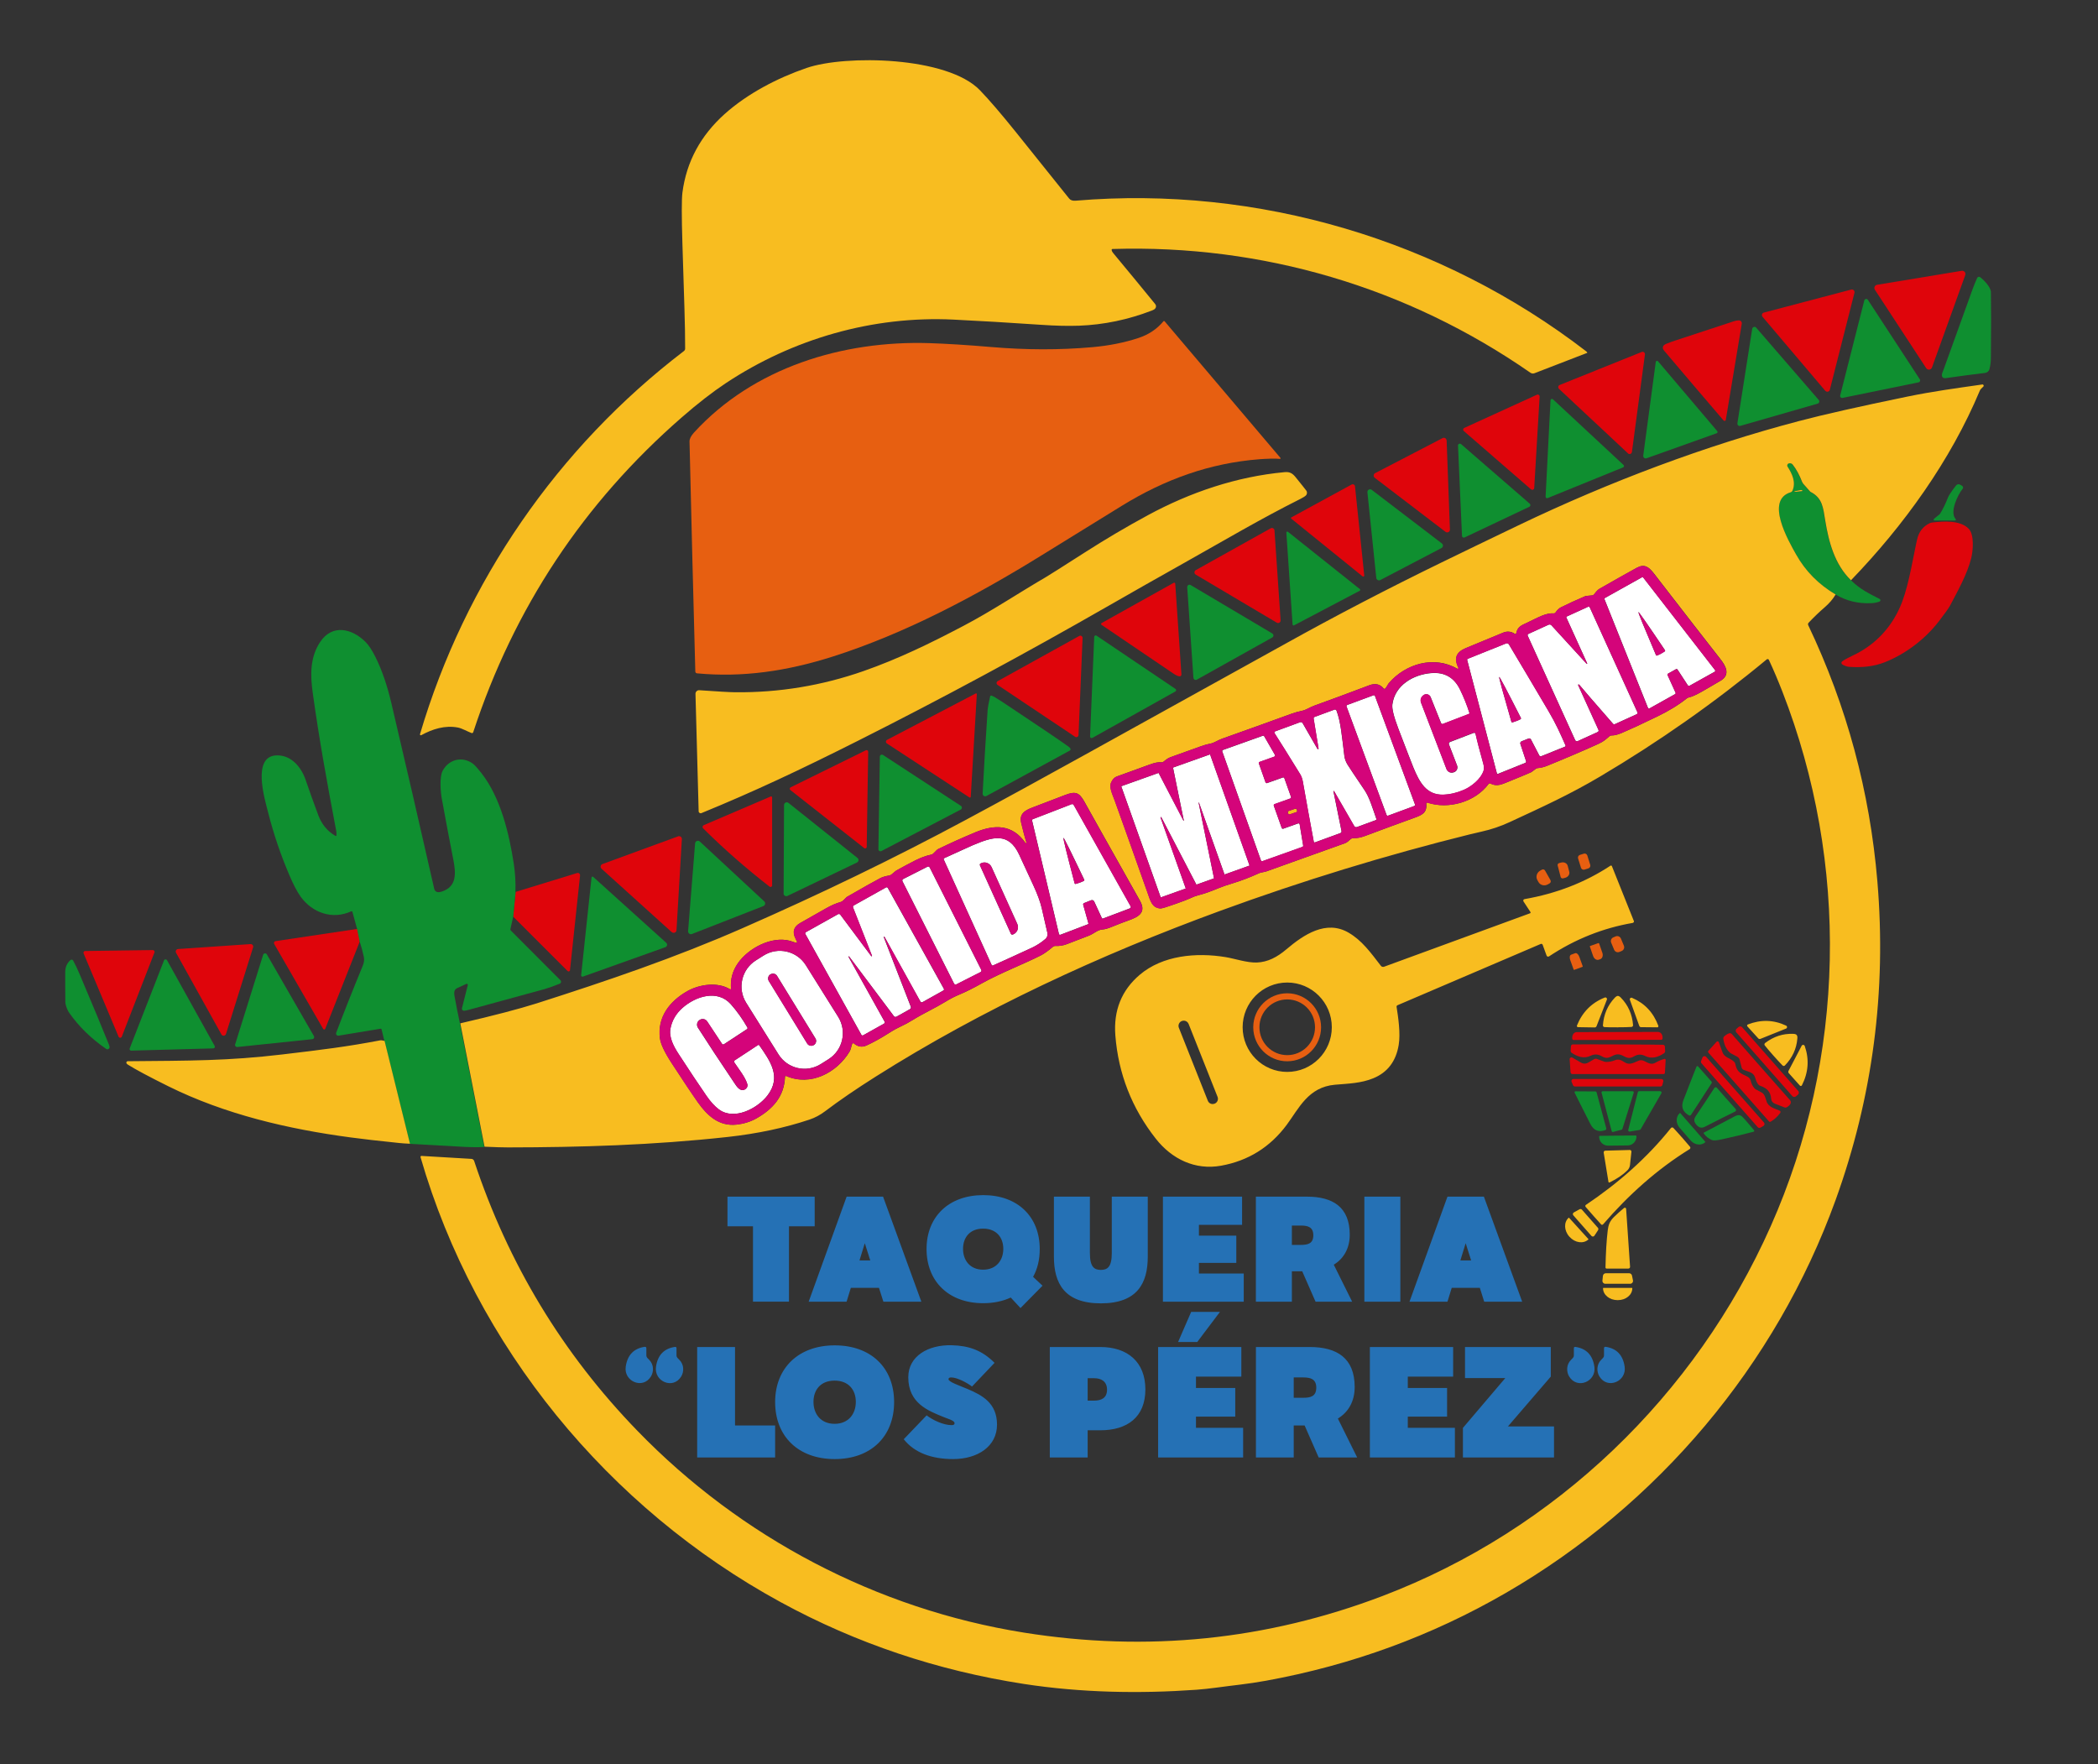 <svg width="220" height="185" viewBox="0 0 220 185" fill="none" xmlns="http://www.w3.org/2000/svg">
<rect x="0" y="0" width="220" height="185" fill="#333333" stroke="none"/>
<g clip-path="url(#clip0_1_6)">
<path d="M134.223 48.12C133.741 48.062 132.709 48.108 132.084 48.154C126.841 48.562 122.137 50.27 117.651 53.03C116.767 53.57 113.968 55.301 109.258 58.211C102.392 62.459 94.9 66.444 87.271 68.865C82.521 70.371 77.886 71.061 73.084 70.607C72.987 70.595 72.918 70.521 72.912 70.423C72.706 62.741 72.499 54.697 72.304 46.297C72.299 46.027 72.453 45.716 72.763 45.371C79.016 38.523 88.389 35.694 97.453 35.982C99.225 36.039 101.388 36.172 103.952 36.39C107.606 36.701 111.123 36.706 114.519 36.407C116.28 36.252 117.903 35.93 119.383 35.441C120.444 35.091 121.316 34.51 121.999 33.693C122.033 33.653 122.091 33.653 122.125 33.693L134.269 48.016C134.304 48.056 134.269 48.125 134.212 48.12" fill="#E75F11"/>
<path d="M165.673 89.646L166.084 89.517C166.237 89.47 166.402 89.557 166.45 89.71L166.755 90.693C166.803 90.847 166.716 91.013 166.562 91.06L166.152 91.188C165.998 91.236 165.833 91.149 165.785 90.996L165.48 90.013C165.433 89.859 165.519 89.694 165.673 89.646Z" fill="#E75F11"/>
<path d="M163.341 90.76C163.313 90.651 163.376 90.536 163.491 90.507L163.714 90.449C164.018 90.369 164.322 90.518 164.391 90.789L164.558 91.421C164.626 91.686 164.431 91.967 164.127 92.048L163.904 92.105C163.789 92.134 163.68 92.065 163.651 91.956L163.341 90.76Z" fill="#E75F11"/>
<path d="M162.584 92.301C162.653 92.421 162.607 92.565 162.492 92.634L162.309 92.738C161.953 92.939 161.512 92.83 161.322 92.485L161.207 92.278C161.018 91.939 161.15 91.502 161.5 91.3L161.684 91.197C161.798 91.128 161.947 91.168 162.016 91.289L162.584 92.295V92.301Z" fill="#E75F11"/>
<path d="M169.418 98.192L169.18 98.292C168.963 98.382 168.861 98.631 168.951 98.848L169.26 99.591C169.35 99.808 169.598 99.911 169.815 99.82L170.053 99.721C170.27 99.63 170.372 99.381 170.282 99.164L169.973 98.421C169.883 98.204 169.634 98.102 169.418 98.192Z" fill="#E75F11"/>
<path d="M167.621 98.896C167.621 98.896 167.672 98.896 167.684 98.925L168.028 99.919C168.126 100.207 168.028 100.506 167.804 100.58L167.644 100.638C167.42 100.713 167.162 100.546 167.059 100.253L166.714 99.258C166.714 99.258 166.714 99.206 166.743 99.195L167.621 98.89V98.896Z" fill="#E75F11"/>
<path d="M165.074 101.702C165.074 101.702 165.028 101.702 165.016 101.673L164.655 100.667C164.563 100.408 164.603 100.161 164.753 100.109L165.177 99.954C165.321 99.902 165.516 100.063 165.607 100.322L165.969 101.328C165.969 101.328 165.969 101.374 165.94 101.385L165.074 101.702Z" fill="#E75F11"/>
<path d="M137.895 107.722C137.895 106.106 136.592 104.801 134.981 104.801C133.369 104.801 132.066 106.106 132.066 107.722C132.066 109.337 133.369 110.643 134.981 110.643C136.592 110.643 137.895 109.337 137.895 107.722ZM138.531 107.722C138.531 109.694 136.937 111.287 134.975 111.287C133.013 111.287 131.418 109.688 131.418 107.722C131.418 105.755 133.013 104.157 134.975 104.157C136.937 104.157 138.531 105.755 138.531 107.722Z" fill="#E75F11"/>
<path d="M201.982 38.604L196.607 30.387C196.469 30.18 196.59 29.904 196.836 29.864L205.705 28.398C205.963 28.358 206.17 28.605 206.078 28.852L202.59 38.535C202.493 38.799 202.137 38.84 201.988 38.604" fill="#DF050B"/>
<path d="M191.404 40.984L184.824 33.222C184.692 33.067 184.767 32.831 184.962 32.779L194.123 30.364C194.324 30.313 194.513 30.497 194.462 30.698L191.88 40.869C191.823 41.088 191.553 41.151 191.404 40.978" fill="#DF050B"/>
<path d="M180.969 44.032C180.952 44.141 180.815 44.181 180.74 44.095C178.646 41.651 176.57 39.213 174.51 36.781C174.373 36.62 174.332 36.465 174.396 36.321C174.441 36.212 174.562 36.12 174.763 36.039C175.072 35.913 175.417 35.792 175.801 35.666C177.751 35.033 179.73 34.383 181.732 33.716C181.979 33.63 182.186 33.596 182.352 33.596C182.536 33.596 182.673 33.762 182.645 33.946L180.969 44.037V44.032Z" fill="#DF050B"/>
<path d="M170.719 47.545L163.479 40.777C163.347 40.651 163.387 40.432 163.554 40.369L172.158 36.907C172.33 36.839 172.52 36.982 172.491 37.172L171.126 47.401C171.097 47.596 170.862 47.683 170.713 47.55" fill="#DF050B"/>
<path d="M160.548 51.316L153.498 45.199C153.389 45.107 153.412 44.928 153.549 44.871L161.167 41.392C161.305 41.329 161.454 41.433 161.448 41.582L160.881 51.178C160.869 51.34 160.68 51.42 160.554 51.316" fill="#DF050B"/>
<path d="M151.697 46.188L152.041 55.525C152.052 55.773 151.771 55.916 151.576 55.767L144.159 50.103C143.992 49.977 144.01 49.712 144.199 49.614L151.272 45.94C151.461 45.843 151.685 45.975 151.691 46.188" fill="#DF050B"/>
<path d="M135.399 54.387C135.353 54.352 135.365 54.283 135.411 54.255L141.732 50.81C141.887 50.73 142.071 50.828 142.088 51L143.057 60.338C143.069 60.436 142.954 60.499 142.88 60.436L135.405 54.387H135.399Z" fill="#DF050B"/>
<path d="M193.182 69.67C193.068 69.601 193.062 69.44 193.171 69.359C193.429 69.169 193.802 68.968 194.278 68.744C196.739 67.594 198.517 65.622 199.47 63.092C200.221 61.085 200.646 58.239 201.03 56.566C201.219 55.749 201.667 55.18 202.378 54.853C202.441 54.824 202.516 54.807 202.584 54.795C203.858 54.646 205.573 54.542 206.445 55.451C207.053 56.083 206.892 57.791 206.703 58.532C206.296 60.177 205.315 61.936 204.472 63.529C204.34 63.776 203.955 64.317 203.313 65.15C201.839 67.071 199.739 68.618 197.622 69.451C196.55 69.871 195.293 70.032 193.854 69.923C193.664 69.911 193.326 69.762 193.177 69.675" fill="#DF050B"/>
<path d="M133.644 55.611L134.286 65.047C134.298 65.265 134.068 65.403 133.885 65.294L125.384 60.252C125.206 60.148 125.211 59.889 125.389 59.786L133.248 55.399C133.42 55.301 133.632 55.422 133.644 55.617" fill="#DF050B"/>
<path d="M123.238 61.206L123.886 70.728C123.892 70.837 123.8 70.929 123.691 70.923C123.536 70.912 123.33 70.82 123.06 70.641C122.888 70.532 120.376 68.825 115.511 65.524C115.442 65.478 115.448 65.375 115.517 65.334L123.077 61.114C123.146 61.074 123.232 61.12 123.238 61.2" fill="#DF050B"/>
<path d="M112.735 77.259L104.606 71.82C104.463 71.722 104.468 71.51 104.623 71.423L113.176 66.686C113.337 66.599 113.526 66.72 113.521 66.898L113.096 77.075C113.09 77.259 112.89 77.363 112.735 77.259Z" fill="#DF050B"/>
<path d="M101.795 83.55C101.795 83.619 101.709 83.659 101.652 83.619L93.001 77.961C92.858 77.869 92.869 77.656 93.019 77.581L102.317 72.717C102.369 72.688 102.438 72.729 102.432 72.792L101.795 83.544V83.55Z" fill="#DF050B"/>
<path d="M90.615 88.926L82.876 82.843C82.779 82.768 82.796 82.612 82.905 82.561L90.799 78.674C90.907 78.616 91.04 78.703 91.04 78.829L90.885 88.805C90.885 88.943 90.724 89.018 90.615 88.931" fill="#DF050B"/>
<path d="M80.972 92.841C80.972 92.979 80.811 93.06 80.697 92.974C78.196 91.03 75.872 88.995 73.733 86.862C73.629 86.758 73.664 86.586 73.796 86.528L80.817 83.521C80.886 83.492 80.966 83.544 80.966 83.619V92.841H80.972Z" fill="#DF050B"/>
<path d="M70.44 97.746L63.08 91.099C62.914 90.95 62.965 90.679 63.178 90.605L71.105 87.701C71.306 87.626 71.513 87.781 71.501 87.994L70.939 97.539C70.928 97.786 70.629 97.907 70.446 97.74" fill="#DF050B"/>
<path d="M53.816 96.119L54.068 93.525L60.516 91.548C60.682 91.496 60.843 91.634 60.826 91.806L59.77 101.742C59.759 101.863 59.61 101.914 59.523 101.828L53.81 96.119H53.816Z" fill="#DF050B"/>
<path d="M37.737 98.7L34.105 107.883C34.071 107.975 33.939 107.986 33.887 107.894L28.753 98.988C28.684 98.861 28.753 98.706 28.897 98.689L37.467 97.407L37.731 98.7H37.737Z" fill="#DF050B"/>
<path d="M23.218 108.469L18.462 99.913C18.365 99.747 18.479 99.528 18.674 99.517L26.269 98.999C26.459 98.988 26.596 99.166 26.539 99.344L23.7 108.417C23.631 108.642 23.327 108.67 23.212 108.469" fill="#DF050B"/>
<path d="M16.196 99.879L12.772 108.705C12.709 108.86 12.496 108.86 12.433 108.705L8.768 99.977C8.716 99.856 8.802 99.724 8.934 99.724L16.024 99.626C16.156 99.626 16.242 99.758 16.196 99.879Z" fill="#DF050B"/>
<path d="M188.565 114.391C188.662 114.506 188.656 114.679 188.542 114.782L188.335 114.961C188.22 115.058 188.048 115.053 187.945 114.938L182.077 108.262C181.979 108.147 181.985 107.975 182.1 107.877L182.306 107.699C182.421 107.601 182.593 107.607 182.69 107.722L188.559 114.397L188.565 114.391Z" fill="#DF050B"/>
<path d="M165.016 109.056C164.93 109.056 164.867 108.987 164.867 108.906V108.791C164.867 108.481 165.08 108.228 165.343 108.228L173.862 108.21C174.12 108.21 174.338 108.463 174.338 108.774V108.889C174.338 108.975 174.269 109.038 174.189 109.038L165.022 109.056H165.016Z" fill="#DF050B"/>
<path d="M187.687 115.34C187.951 115.639 187.664 115.932 187.383 116.099C187.303 116.151 187.199 116.157 187.113 116.122L186.098 115.725C185.886 115.639 185.736 115.444 185.725 115.214C185.685 114.547 185.312 114.098 184.612 113.874C184.515 113.845 184.429 113.782 184.365 113.707C184.245 113.558 184.142 113.322 184.044 112.994C183.872 112.414 183.299 112.391 182.828 112.184C182.731 112.138 182.662 112.057 182.633 111.954L182.415 111.114C182.381 110.988 182.295 110.884 182.186 110.821L181.52 110.464C181.469 110.436 181.423 110.401 181.383 110.367C181.021 110.027 180.797 109.55 180.711 108.935C180.694 108.837 180.734 108.739 180.803 108.676C180.987 108.515 181.159 108.406 181.325 108.354C181.428 108.32 181.537 108.354 181.606 108.435C183.132 110.183 185.163 112.488 187.693 115.352" fill="#DF050B"/>
<path d="M185.662 117.623C185.61 117.652 185.541 117.646 185.501 117.594L179.145 110.378C179.099 110.326 179.099 110.246 179.145 110.194L180 109.245C180.069 109.165 180.201 109.188 180.241 109.286C180.338 109.539 180.465 109.884 180.62 110.332C180.815 110.901 181.434 110.947 181.836 111.333C181.91 111.402 181.956 111.488 181.973 111.586C182.14 112.46 182.564 112.563 183.253 112.908C183.419 112.994 183.534 113.138 183.58 113.322C183.654 113.638 183.786 113.903 183.97 114.115C184.01 114.161 184.061 114.207 184.119 114.236L184.733 114.564C184.819 114.61 184.893 114.673 184.951 114.759C185.06 114.92 185.151 115.15 185.232 115.449C185.404 116.099 186.081 116.226 186.614 116.461C186.712 116.502 186.74 116.622 186.677 116.709C186.39 117.094 186.052 117.404 185.662 117.629" fill="#DF050B"/>
<path d="M169.657 110.562C169.003 110.562 168.751 111.229 167.953 110.758C167.575 110.533 167.191 110.516 166.8 110.706C166.095 111.051 165.429 110.815 164.816 110.407C164.741 110.355 164.695 110.269 164.701 110.177L164.73 109.717C164.735 109.608 164.821 109.521 164.93 109.521C165.292 109.51 166.864 109.51 169.657 109.521C172.451 109.533 174.023 109.544 174.384 109.556C174.493 109.556 174.579 109.648 174.585 109.757L174.608 110.217C174.608 110.309 174.568 110.395 174.493 110.447C173.879 110.85 173.208 111.08 172.508 110.729C172.118 110.533 171.734 110.545 171.355 110.769C170.558 111.235 170.311 110.568 169.657 110.562Z" fill="#DF050B"/>
<path d="M184.905 118.077L184.606 118.244C184.509 118.296 184.388 118.278 184.314 118.192L178.423 111.499C178.365 111.43 178.348 111.338 178.382 111.258L178.52 110.901C178.583 110.735 178.801 110.7 178.916 110.832L184.974 117.709C185.071 117.818 185.042 117.997 184.91 118.071" fill="#DF050B"/>
<path d="M174.533 111.039C174.602 111.022 174.665 111.074 174.665 111.143L174.585 112.494C174.585 112.569 174.522 112.626 174.447 112.626H164.879C164.776 112.626 164.695 112.546 164.69 112.442L164.598 111.08C164.586 110.93 164.753 110.827 164.879 110.901L165.802 111.436C166.026 111.568 166.301 111.568 166.525 111.436L167.191 111.051C167.259 111.011 167.345 111.005 167.42 111.028L168.2 111.315C168.275 111.344 168.355 111.356 168.435 111.356C168.745 111.356 169.043 111.298 169.33 111.183C169.801 110.993 170.082 111.229 170.403 111.419C170.919 111.729 171.407 111.384 171.86 111.212C171.963 111.172 172.072 111.166 172.181 111.183C172.594 111.252 173.007 111.77 173.592 111.436C173.919 111.252 174.235 111.114 174.539 111.039" fill="#DF050B"/>
<path d="M164.948 113.799L164.799 113.431C164.741 113.293 164.844 113.144 164.994 113.144H174.212C174.35 113.144 174.447 113.27 174.413 113.402L174.321 113.77C174.298 113.862 174.212 113.931 174.12 113.931H165.148C165.062 113.931 164.988 113.88 164.953 113.799" fill="#DF050B"/>
<path d="M203.651 39.478C203.605 39.345 203.628 39.184 203.714 39.001C203.726 38.983 203.76 38.874 203.835 38.678C204.38 37.16 205.384 34.383 206.841 30.347C206.99 29.939 207.151 29.536 207.328 29.151C207.386 29.025 207.546 28.984 207.655 29.071C208.022 29.358 208.757 30.094 208.768 30.629C208.797 32.164 208.797 34.447 208.768 37.477C208.768 37.925 208.717 38.334 208.619 38.707C208.562 38.92 208.384 39.075 208.166 39.104C206.875 39.259 205.504 39.443 204.053 39.65C203.841 39.679 203.709 39.621 203.657 39.478" fill="#0F8F30"/>
<path d="M195.867 31.439L201.317 39.777C201.397 39.897 201.328 40.064 201.185 40.093L193.205 41.726C193.056 41.755 192.924 41.622 192.964 41.473L195.494 31.503C195.54 31.33 195.77 31.29 195.867 31.439Z" fill="#0F8F30"/>
<path d="M182.186 44.388L183.74 34.475C183.775 34.28 184.021 34.205 184.153 34.355L190.716 41.939C190.83 42.071 190.767 42.272 190.607 42.324L182.49 44.658C182.323 44.704 182.168 44.566 182.191 44.394" fill="#0F8F30"/>
<path d="M180.075 45.21C180.138 45.285 180.103 45.394 180.017 45.429L172.657 48.056C172.474 48.12 172.29 47.97 172.313 47.775L173.627 37.954C173.644 37.839 173.787 37.793 173.862 37.885L180.075 45.21Z" fill="#0F8F30"/>
<path d="M162.074 52.087L162.59 41.979C162.596 41.847 162.751 41.783 162.848 41.875L170.248 48.758C170.328 48.833 170.306 48.971 170.202 49.011L162.286 52.231C162.183 52.271 162.068 52.196 162.079 52.081" fill="#0F8F30"/>
<path d="M153.199 46.561L160.416 52.823C160.519 52.915 160.496 53.076 160.376 53.139L153.578 56.359C153.458 56.416 153.314 56.33 153.308 56.198L152.89 46.722C152.884 46.556 153.079 46.464 153.199 46.567" fill="#0F8F30"/>
<path d="M188.197 51.581C188.226 51.587 188.49 51.558 188.983 51.501C189.006 51.501 189.018 51.466 189.006 51.449C188.995 51.437 188.978 51.42 188.949 51.408C188.909 51.386 188.863 51.38 188.823 51.391L188.197 51.518C188.163 51.523 188.163 51.575 188.197 51.581ZM194.094 60.844C195.035 61.787 196.005 62.241 197.106 62.81C197.221 62.868 197.209 63.035 197.089 63.081C196.831 63.178 196.544 63.236 196.234 63.247C194.852 63.316 193.601 63.011 192.477 62.339C190.693 61.287 189.316 59.895 188.341 58.159C187.509 56.681 185.054 52.426 187.779 51.615C187.853 51.593 187.916 51.541 187.945 51.466C188.335 50.592 187.934 49.701 187.434 48.93C187.36 48.81 187.411 48.649 187.543 48.597H187.549C187.698 48.539 187.87 48.591 187.968 48.718C188.347 49.206 188.674 49.798 188.943 50.5C188.978 50.592 189.029 50.672 189.092 50.747L189.792 51.541C189.792 51.541 189.827 51.569 189.844 51.581C191.111 52.236 191.169 53.277 191.381 54.588C191.754 56.859 192.379 59.194 194.077 60.844H194.094Z" fill="#0F8F30"/>
<path d="M202.877 54.588C202.774 54.588 202.728 54.462 202.808 54.398L203.37 53.944C203.399 53.921 203.428 53.892 203.445 53.858C203.732 53.404 204.013 52.829 204.282 52.139C204.368 51.926 204.644 51.512 205.114 50.908C205.212 50.776 205.395 50.742 205.539 50.822L205.739 50.937C205.86 51.006 205.889 51.161 205.797 51.27C205.321 51.846 204.403 53.697 205.074 54.427C205.131 54.485 205.085 54.582 205.005 54.582H202.871L202.877 54.588Z" fill="#0F8F30"/>
<path d="M143.843 51.368L151.197 56.986C151.364 57.112 151.341 57.371 151.157 57.469L144.738 60.827C144.56 60.919 144.342 60.804 144.319 60.602L143.39 51.627C143.361 51.374 143.648 51.213 143.849 51.368" fill="#0F8F30"/>
<path d="M135.543 65.501L134.889 55.847C134.883 55.761 134.981 55.709 135.049 55.761L142.604 61.781C142.662 61.827 142.65 61.913 142.593 61.942L135.692 65.576C135.629 65.61 135.554 65.564 135.548 65.495" fill="#0F8F30"/>
<path d="M125.143 71.067L124.494 61.574C124.483 61.379 124.689 61.252 124.856 61.35L133.415 66.427C133.575 66.525 133.569 66.755 133.415 66.847L125.504 71.268C125.349 71.354 125.16 71.251 125.148 71.073" fill="#0F8F30"/>
<path d="M54.068 93.531L53.816 96.124L53.523 97.424C53.512 97.476 53.523 97.533 53.563 97.573L58.772 102.794C58.881 102.903 58.841 103.093 58.697 103.151C58.044 103.415 57.51 103.599 57.103 103.72C56.477 103.892 53.839 104.617 49.192 105.882C48.94 105.951 48.762 105.985 48.659 105.991C48.515 105.997 48.406 105.865 48.441 105.727L49.054 103.3C49.078 103.208 48.986 103.133 48.9 103.174L47.924 103.622C47.833 103.662 47.758 103.731 47.706 103.818C47.626 103.95 47.609 104.163 47.661 104.45C47.838 105.433 48.028 106.394 48.234 107.336L50.776 120.273C50.162 120.308 49.531 120.308 48.871 120.273C46.858 120.164 44.89 120.049 42.974 119.946L40.312 109.171L40.008 107.929C39.997 107.888 39.962 107.865 39.916 107.871L35.505 108.601C35.333 108.63 35.195 108.463 35.253 108.297C36.044 106.21 36.968 103.869 38.035 101.282C38.178 100.937 38.218 100.621 38.15 100.328C38.023 99.752 37.88 99.218 37.714 98.718L37.45 97.424L36.956 95.63C36.939 95.573 36.876 95.538 36.819 95.567C34.84 96.469 32.746 95.71 31.53 94.031C31.18 93.543 30.784 92.801 30.354 91.795C29.442 89.662 28.696 87.477 28.128 85.24C27.79 83.9 26.327 79.191 29.092 79.209C30.589 79.214 31.61 80.479 32.057 81.802C32.402 82.82 32.843 84.05 33.383 85.499C33.733 86.436 34.329 87.155 35.167 87.649C35.218 87.678 35.281 87.649 35.281 87.586C35.293 87.419 35.281 87.275 35.258 87.143C34.22 81.658 33.474 77.535 32.792 72.637C32.534 70.785 32.499 68.922 33.578 67.312C34.845 65.415 36.893 65.904 38.304 67.289C38.654 67.634 39.004 68.158 39.36 68.876C40.037 70.228 40.593 71.837 41.035 73.718C42.492 79.899 43.989 86.402 45.538 93.221C45.578 93.405 45.733 93.537 45.917 93.554C46.02 93.566 46.158 93.549 46.324 93.491C47.919 92.979 47.821 91.576 47.523 90.07C47.184 88.362 46.783 86.252 46.324 83.734C46.203 83.078 46.072 81.486 46.41 80.841C47.03 79.651 48.423 79.26 49.554 80.054C49.749 80.192 50.058 80.531 50.483 81.072C52.502 83.647 53.391 87.419 53.879 90.587C54.028 91.571 54.085 92.56 54.045 93.554" fill="#0F8F30"/>
<path d="M114.983 66.657L123.261 72.24C123.359 72.309 123.353 72.453 123.25 72.51L114.542 77.38C114.433 77.438 114.301 77.357 114.306 77.231L114.742 66.783C114.742 66.657 114.886 66.588 114.989 66.657" fill="#0F8F30"/>
<path d="M103.958 72.941C104.107 72.976 104.48 73.189 105.077 73.585C108.713 75.995 111.037 77.57 112.052 78.294C112.121 78.346 112.184 78.404 112.236 78.478C112.287 78.559 112.264 78.662 112.178 78.708L103.442 83.469C103.252 83.573 103.029 83.429 103.04 83.216C103.189 80.382 103.361 77.443 103.568 74.402C103.579 74.212 103.665 73.752 103.826 73.028C103.837 72.97 103.901 72.93 103.958 72.941Z" fill="#0F8F30"/>
<path d="M92.588 79.163L100.768 84.51C100.906 84.602 100.895 84.809 100.751 84.889L92.428 89.242C92.278 89.317 92.106 89.207 92.112 89.046L92.261 79.347C92.261 79.174 92.456 79.076 92.594 79.168" fill="#0F8F30"/>
<path d="M82.171 93.686L82.217 84.418C82.217 84.176 82.498 84.044 82.681 84.194L89.915 89.966C90.082 90.099 90.053 90.357 89.858 90.449L82.578 93.945C82.389 94.037 82.165 93.899 82.165 93.686" fill="#0F8F30"/>
<path d="M72.155 97.637L72.889 88.443C72.907 88.195 73.205 88.075 73.388 88.247L80.14 94.52C80.301 94.67 80.249 94.94 80.043 95.015L72.562 97.941C72.356 98.022 72.138 97.855 72.155 97.637Z" fill="#0F8F30"/>
<path d="M62.03 92.013C62.042 91.927 62.139 91.893 62.202 91.95L69.866 98.867C70.015 99.005 69.97 99.252 69.775 99.321L61.124 102.409C61.026 102.443 60.929 102.369 60.94 102.265L62.03 92.013Z" fill="#0F8F30"/>
<path d="M27.979 100.074L32.918 108.647C32.992 108.78 32.912 108.952 32.757 108.969L24.881 109.792C24.726 109.803 24.612 109.659 24.657 109.516L27.595 100.12C27.652 99.942 27.893 99.919 27.985 100.08" fill="#0F8F30"/>
<path d="M7.397 100.672C7.483 100.598 7.615 100.621 7.666 100.718C7.89 101.121 8.114 101.592 8.343 102.139C9.829 105.652 10.856 108.113 11.418 109.527C11.481 109.688 11.504 109.797 11.481 109.872C11.435 110.016 11.263 110.079 11.137 109.993C9.571 108.918 8.286 107.664 7.276 106.233C7.11 105.997 6.978 105.698 6.886 105.33C6.863 105.249 6.852 105.169 6.852 105.083C6.84 103.835 6.834 102.788 6.84 101.943C6.84 101.414 7.029 100.989 7.397 100.667" fill="#0F8F30"/>
<path d="M17.51 100.684L22.512 109.682C22.575 109.797 22.495 109.93 22.369 109.935L13.758 110.171C13.638 110.171 13.552 110.05 13.598 109.941L17.2 100.707C17.252 100.575 17.435 100.557 17.504 100.684" fill="#0F8F30"/>
<path d="M178.067 111.827L179.467 113.414C179.507 113.466 179.518 113.535 179.478 113.592L177.321 116.91C177.275 116.979 177.189 117.002 177.115 116.962C176.449 116.599 176.254 116.065 176.53 115.352C177.178 113.673 177.631 112.506 177.895 111.856C177.923 111.787 178.015 111.77 178.067 111.827Z" fill="#0F8F30"/>
<path d="M181.015 115.185C181.497 115.731 181.824 116.099 182.002 116.295C182.077 116.375 182.054 116.507 181.95 116.559C181.193 116.927 180.132 117.456 178.778 118.152C178.417 118.336 178.147 118.244 177.895 117.956C177.642 117.669 177.579 117.393 177.809 117.054C178.663 115.789 179.317 114.8 179.771 114.087C179.834 113.995 179.966 113.983 180.034 114.069C180.201 114.265 180.528 114.639 181.01 115.185" fill="#0F8F30"/>
<path d="M165.212 114.437L167.288 114.449C167.351 114.449 167.409 114.495 167.426 114.558L168.435 118.313C168.458 118.393 168.413 118.474 168.338 118.503C167.638 118.756 167.116 118.543 166.778 117.876C165.975 116.3 165.424 115.202 165.12 114.581C165.085 114.512 165.137 114.437 165.212 114.437Z" fill="#0F8F30"/>
<path d="M168.063 114.432H171.206C171.286 114.432 171.344 114.506 171.315 114.587L170.128 118.382C170.116 118.422 170.082 118.451 170.042 118.462L169.147 118.698C169.084 118.715 169.021 118.675 169.003 118.612L167.942 114.581C167.919 114.506 167.977 114.432 168.057 114.432" fill="#0F8F30"/>
<path d="M171.946 118.485L170.902 118.658C170.799 118.675 170.713 118.583 170.741 118.48L171.745 114.535C171.757 114.472 171.814 114.426 171.883 114.426H174.097C174.206 114.426 174.275 114.547 174.218 114.639L172.044 118.411C172.021 118.445 171.986 118.474 171.94 118.48" fill="#0F8F30"/>
<path d="M178.83 119.739C178.83 119.739 178.836 119.767 178.83 119.773H178.824C178.394 120.158 177.711 120.078 177.298 119.606L176.122 118.255C175.709 117.784 175.721 117.094 176.151 116.714H176.157C176.157 116.714 176.185 116.703 176.191 116.714L178.83 119.739Z" fill="#0F8F30"/>
<path d="M178.663 118.871C178.635 118.83 178.646 118.773 178.692 118.756C179.329 118.422 180.402 117.859 181.899 117.065C182.409 116.795 182.604 116.973 182.931 117.347C183.115 117.548 183.442 117.939 183.93 118.514C183.975 118.572 183.952 118.652 183.884 118.675C182.782 118.963 181.687 119.227 180.602 119.463C180.046 119.589 179.685 119.618 179.524 119.549C179.174 119.405 178.887 119.181 178.669 118.871" fill="#0F8F30"/>
<path d="M171.522 119.066C171.568 119.066 171.602 119.1 171.608 119.146V119.164C171.608 119.681 171.2 120.107 170.684 120.112L168.63 120.135C168.114 120.141 167.695 119.727 167.69 119.204V119.187C167.69 119.141 167.724 119.106 167.77 119.106L171.527 119.066H171.522Z" fill="#0F8F30"/>
<path d="M89.537 109.412C89.955 109.769 90.391 109.843 90.856 109.636C91.556 109.32 92.353 108.883 93.242 108.314C93.678 108.032 94.091 107.808 94.476 107.63C94.877 107.446 95.29 107.221 95.726 106.951C96.828 106.267 98.061 105.709 99.099 105.071C99.621 104.749 100.132 104.485 100.637 104.278C101.285 104.007 102.059 103.622 102.971 103.11C104.945 102.012 107.446 101.058 109.138 100.19C109.482 100.017 109.907 99.712 110.411 99.287C110.486 99.224 110.584 99.189 110.687 99.195C111.106 99.212 111.513 99.149 111.903 98.994C112.247 98.856 113.004 98.568 114.175 98.12C114.725 97.907 115.092 97.499 115.603 97.47C115.844 97.458 116.177 97.366 116.601 97.188C117.295 96.906 117.892 96.676 118.397 96.498C119.492 96.113 120.203 95.624 119.538 94.445C116.32 88.73 114.381 85.269 113.71 84.061C113.153 83.055 112.746 82.963 111.679 83.371C110.285 83.906 109.149 84.343 108.266 84.677C107.428 84.993 106.866 85.361 107.09 86.304C107.314 87.241 107.497 87.919 107.635 88.345C107.641 88.374 107.635 88.403 107.606 88.414C107.583 88.425 107.555 88.414 107.537 88.397C106.166 86.43 104.308 86.43 102.254 87.287C100.877 87.862 99.581 88.448 98.365 89.041C98.325 89.058 98.29 89.081 98.262 89.115L97.872 89.501C97.808 89.564 97.728 89.604 97.642 89.621C96.564 89.834 95.537 90.449 94.04 91.26C93.982 91.295 93.925 91.329 93.873 91.375L93.512 91.68C93.432 91.749 93.334 91.795 93.231 91.812C92.846 91.87 92.531 91.967 92.284 92.1C91.647 92.433 90.489 93.088 88.814 94.049C88.802 94.055 88.785 94.066 88.779 94.078L88.412 94.434C88.343 94.503 88.252 94.555 88.16 94.584C87.678 94.716 87.173 94.94 86.634 95.245C86.278 95.446 85.366 95.963 83.909 96.791C83.227 97.182 83.066 97.729 83.427 98.43C83.485 98.534 83.536 98.643 83.582 98.758C83.605 98.815 83.559 98.873 83.502 98.861C83.278 98.821 83.037 98.706 82.831 98.654C80.903 98.137 78.465 99.436 77.381 101.006C76.819 101.817 76.578 102.702 76.664 103.668C76.67 103.726 76.607 103.766 76.555 103.737C75.253 102.932 73.337 103.225 72.098 103.921C70.228 104.973 68.92 106.647 69.207 108.877C69.281 109.475 69.689 110.338 70.428 111.471C71.668 113.368 72.58 114.731 73.159 115.559C74.169 116.985 75.385 118.129 77.243 117.928C78.012 117.841 78.706 117.623 79.331 117.272C81.041 116.295 82.246 114.972 82.32 112.902C82.32 112.845 82.383 112.805 82.435 112.827C84.993 113.949 87.758 112.5 89.106 110.246C89.238 110.022 89.278 109.631 89.37 109.452C89.405 109.383 89.491 109.366 89.542 109.418M152.815 70.124C150.389 68.71 147.388 69.601 145.645 71.63C145.547 71.74 145.409 72.056 145.26 72.205C145.214 72.251 145.134 72.246 145.094 72.194C144.715 71.734 144.216 71.619 143.597 71.855C141.256 72.74 139.34 73.447 137.854 73.982C137.321 74.172 136.988 74.448 136.512 74.54C136.151 74.615 135.801 74.712 135.462 74.833C133.133 75.678 130.695 76.558 128.137 77.466C127.672 77.633 127.34 77.903 126.915 77.978C126.645 78.024 126.324 78.116 125.963 78.243C123.972 78.956 122.9 79.335 122.745 79.398C122.59 79.456 122.441 79.531 122.314 79.634L121.988 79.887C121.93 79.927 121.861 79.95 121.787 79.939C121.511 79.893 121.098 79.973 120.548 80.175C119.653 80.502 118.511 80.916 117.123 81.416C116.865 81.508 116.664 81.727 116.515 82.061C116.291 82.59 116.676 83.331 116.899 83.952C117.519 85.666 118.66 88.868 120.324 93.566C120.639 94.451 120.794 95.199 121.689 95.262C121.827 95.273 122.378 95.101 123.353 94.756C124.104 94.492 124.575 94.308 124.764 94.216C125.108 94.055 125.389 93.945 125.613 93.888C126.278 93.727 126.944 93.485 127.781 93.135C128.16 92.979 128.665 92.801 129.307 92.611C130.168 92.347 131.063 92.008 131.998 91.582C132.084 91.542 132.164 91.519 132.256 91.496C132.531 91.444 132.726 91.398 132.829 91.364C133.667 91.07 136.415 90.087 141.061 88.414C141.193 88.368 141.382 88.23 141.618 88.006C141.704 87.925 141.818 87.885 141.939 87.885C142.3 87.897 142.679 87.828 143.08 87.684C145.203 86.89 146.924 86.258 148.249 85.781C149.052 85.487 149.672 85.275 149.563 84.268C149.557 84.199 149.62 84.142 149.689 84.165C151.88 84.895 154.702 84.113 156.108 82.193C156.148 82.141 156.217 82.124 156.274 82.153C157.02 82.538 157.519 82.227 158.42 81.871C159.217 81.549 159.923 81.255 160.531 80.991C160.559 80.98 160.582 80.968 160.605 80.951L161.053 80.617C161.11 80.571 161.185 80.548 161.253 80.543C161.575 80.519 161.896 80.439 162.229 80.307C164.018 79.582 165.814 78.818 167.609 78.007C168.172 77.754 168.39 77.535 168.78 77.196C168.837 77.15 168.906 77.121 168.98 77.121C169.674 77.121 170.225 76.771 171.665 76.144C171.768 76.098 172.48 75.759 173.81 75.121C175.004 74.546 176.03 73.919 176.891 73.229C176.943 73.189 177.006 73.154 177.069 73.143C177.843 72.964 178.772 72.338 180.413 71.389C181.509 70.756 180.958 69.808 180.384 69.083C179.082 67.427 176.77 64.449 173.443 60.142C172.898 59.441 172.445 59.102 171.636 59.539C170.707 60.05 169.393 60.786 167.707 61.752C167.569 61.833 167.386 62.023 167.15 62.333C167.105 62.391 167.041 62.425 166.973 62.431L166.399 62.483C166.324 62.488 166.256 62.505 166.187 62.534C165.28 62.925 164.449 63.305 163.697 63.678C163.491 63.776 163.296 63.966 163.112 64.236C163.078 64.294 163.014 64.322 162.951 64.317C162.091 64.259 161.357 64.719 160.129 65.3C159.55 65.57 159.125 65.714 158.999 66.415C158.988 66.479 158.913 66.507 158.861 66.473C158.471 66.203 158.058 66.157 157.622 66.341C155.867 67.065 154.57 67.606 153.727 67.951C152.706 68.37 152.437 69.014 152.936 70.02C152.97 70.09 152.895 70.153 152.832 70.118L152.815 70.124ZM194.094 60.844C192.391 59.188 191.771 56.859 191.398 54.588C191.18 53.271 191.129 52.231 189.861 51.581C189.844 51.569 189.827 51.558 189.809 51.541L189.109 50.747C189.046 50.672 188.995 50.592 188.96 50.5C188.691 49.804 188.369 49.206 187.985 48.718C187.888 48.591 187.716 48.545 187.566 48.597H187.561C187.423 48.649 187.371 48.815 187.446 48.93C187.945 49.701 188.347 50.592 187.956 51.466C187.922 51.541 187.865 51.593 187.79 51.615C185.065 52.426 187.52 56.681 188.352 58.159C189.327 59.889 190.704 61.287 192.488 62.339C192.196 62.828 191.817 63.27 191.358 63.667C190.75 64.19 190.188 64.736 189.654 65.3C189.586 65.369 189.574 65.472 189.614 65.559C193.658 74.051 196.074 83.004 196.865 92.422C197.835 103.933 196.372 115.07 192.483 125.839C186.218 143.163 173.828 157.814 157.926 167.025C150.142 171.533 141.755 174.603 132.766 176.242C130.85 176.592 129.307 176.725 127.563 176.966C126.835 177.064 126.135 177.139 125.47 177.19C119.475 177.616 113.337 177.501 107.365 176.581C98.348 175.189 89.812 172.343 81.85 167.997C63.814 158.159 49.846 141.226 44.098 121.343C44.081 121.274 44.133 121.211 44.202 121.211L49.433 121.521C49.565 121.527 49.674 121.613 49.72 121.74C53.288 132.515 58.996 141.944 66.843 150.04C77.691 161.229 91.952 168.738 107.377 171.199C120.295 173.258 132.824 171.981 144.962 167.364C163.101 160.459 177.792 146.349 185.685 128.576C193.538 110.896 193.928 90.553 186.901 72.516C186.454 71.372 185.989 70.268 185.49 69.198C185.45 69.106 185.335 69.083 185.26 69.147C179.816 73.66 173.983 77.76 167.758 81.445C164.609 83.308 161.775 84.602 158.322 86.2C157.358 86.649 156.366 86.982 155.351 87.207C154.955 87.293 154.576 87.385 154.215 87.471C145.306 89.679 136.535 92.37 127.913 95.526C115.345 100.132 103.011 105.819 91.808 112.908C89.789 114.184 88.016 115.398 86.502 116.542C85.991 116.927 85.447 117.215 84.879 117.404C82.286 118.273 79.435 118.876 76.331 119.221C68.432 120.089 60.82 120.308 53.277 120.319C52.743 120.319 51.923 120.296 50.81 120.245L48.269 107.308C51.774 106.497 54.441 105.796 56.26 105.221C63.694 102.846 70.807 100.425 77.857 97.332C86.032 93.75 93.804 89.984 101.176 86.028C109.046 81.813 118.247 76.65 126.135 72.297C129.703 70.331 132.606 68.721 134.854 67.468C140.052 64.575 145.495 61.741 151.186 58.969C153.417 57.883 156.091 56.589 159.223 55.088C168.774 50.506 178.881 46.717 188.668 44.147C191.221 43.474 194.989 42.623 199.98 41.594C202.728 41.03 204.948 40.737 207.868 40.317C207.988 40.3 208.063 40.449 207.977 40.536L207.736 40.771C207.684 40.823 207.638 40.892 207.609 40.961C204.535 48.304 199.647 55.094 194.112 60.832L194.094 60.844ZM72.93 72.763C72.924 72.539 73.113 72.361 73.331 72.378C75.23 72.51 76.48 72.585 77.094 72.591C81.706 72.637 86.186 71.895 90.546 70.371C94.183 69.1 97.539 67.468 101.044 65.622C103.998 64.07 106.7 62.252 109.7 60.499C110.039 60.298 111.375 59.458 113.693 57.969C115.901 56.554 118.127 55.238 120.37 54.025C124.821 51.615 129.674 49.977 134.694 49.511C135.239 49.459 135.525 49.62 135.875 50.057C136.506 50.839 136.874 51.299 136.977 51.443C137.097 51.604 137.074 51.828 136.925 51.966C136.822 52.064 136.638 52.173 136.386 52.305C132.124 54.444 128.579 56.554 124.076 59.084C121.391 60.591 118.781 62.069 116.24 63.529C107.446 68.572 98.686 73.292 89.967 77.679C83.909 80.727 79.01 83.032 73.555 85.263C73.417 85.321 73.268 85.223 73.262 85.073L72.93 72.769V72.763ZM188.197 51.512L188.823 51.386C188.863 51.374 188.909 51.386 188.949 51.403C188.972 51.414 188.989 51.431 189.006 51.443C189.023 51.46 189.006 51.495 188.983 51.495C188.49 51.552 188.232 51.581 188.197 51.575C188.163 51.569 188.157 51.518 188.197 51.512ZM136.019 85.01C136.042 85.073 136.007 85.137 135.944 85.16L135.239 85.401C135.181 85.418 135.112 85.39 135.09 85.326L135.044 85.194C135.021 85.131 135.055 85.068 135.118 85.045L135.824 84.803C135.881 84.786 135.95 84.815 135.973 84.878L136.019 85.01ZM124.638 107.371C124.529 107.095 124.213 106.957 123.938 107.066H123.921C123.645 107.181 123.508 107.497 123.617 107.773L126.657 115.432C126.766 115.708 127.081 115.846 127.357 115.731H127.374C127.649 115.616 127.787 115.3 127.678 115.024L124.638 107.365V107.371ZM139.656 107.716C139.656 105.129 137.562 103.03 134.981 103.03C132.399 103.03 130.305 105.129 130.305 107.716C130.305 110.303 132.399 112.402 134.981 112.402C137.562 112.402 139.656 110.303 139.656 107.716ZM171.235 96.774C168.085 97.315 165.148 98.488 162.435 100.287C162.343 100.351 162.211 100.31 162.177 100.201L161.764 99.068C161.735 98.988 161.643 98.953 161.569 98.982L146.545 105.41C146.476 105.439 146.436 105.514 146.448 105.583C146.62 106.675 146.872 108.36 146.671 109.567C146.39 111.281 145.507 112.448 144.021 113.063C142.73 113.598 141.382 113.627 139.983 113.747C137.172 113.995 136.202 116.237 134.929 117.951C133.185 120.296 130.885 121.728 128.034 122.24C125.315 122.723 122.882 121.55 121.19 119.394C118.683 116.203 117.272 112.592 116.957 108.573C116.756 105.962 117.605 103.841 119.521 102.213C121.913 100.184 125.435 99.85 128.539 100.368C129.474 100.523 130.787 100.971 131.797 100.931C132.933 100.885 133.914 100.379 134.894 99.546C136.713 98.005 139.059 96.429 141.411 97.798C142.799 98.603 143.7 99.844 144.801 101.276C144.876 101.38 145.014 101.414 145.134 101.374L160.445 95.768C160.496 95.745 160.519 95.682 160.485 95.636L159.756 94.526C159.693 94.428 159.75 94.302 159.859 94.284C163.215 93.698 166.215 92.531 168.877 90.777C168.929 90.743 169.003 90.766 169.026 90.823L171.332 96.584C171.361 96.659 171.315 96.745 171.235 96.757V96.774ZM169.669 107.727C169.043 107.727 168.573 107.727 168.252 107.704C168.154 107.704 168.074 107.612 168.085 107.515C168.166 106.376 168.579 105.416 169.325 104.628C169.445 104.502 169.554 104.433 169.652 104.433C169.743 104.433 169.852 104.496 169.973 104.623C170.73 105.399 171.154 106.353 171.246 107.492C171.252 107.595 171.177 107.681 171.08 107.687C170.759 107.71 170.288 107.722 169.663 107.722L169.669 107.727ZM165.475 107.71C165.389 107.71 165.326 107.618 165.361 107.538C165.929 106.129 166.898 105.152 168.275 104.605C168.418 104.548 168.556 104.692 168.499 104.83L167.414 107.612C167.386 107.687 167.311 107.739 167.231 107.739L165.475 107.71ZM173.787 107.727L172.078 107.71C171.998 107.71 171.929 107.658 171.9 107.584L170.914 104.847C170.862 104.709 171.005 104.577 171.137 104.634C172.462 105.198 173.38 106.175 173.896 107.566C173.925 107.647 173.868 107.733 173.782 107.733L173.787 107.727ZM183.235 107.624C183.178 107.561 183.201 107.457 183.281 107.428C184.652 106.894 185.995 106.934 187.297 107.549C187.429 107.612 187.423 107.808 187.285 107.86L184.595 108.941C184.52 108.969 184.434 108.946 184.383 108.895L183.235 107.63V107.624ZM188.404 108.538C188.467 108.607 188.49 108.728 188.473 108.9C188.387 109.976 187.956 110.913 187.171 111.724C187.102 111.798 186.987 111.798 186.918 111.724C186.694 111.499 186.379 111.154 185.966 110.694C185.553 110.229 185.255 109.872 185.06 109.625C184.996 109.55 185.014 109.435 185.094 109.372C185.989 108.688 186.976 108.366 188.048 108.412C188.22 108.417 188.341 108.458 188.404 108.532V108.538ZM40.329 109.159L42.991 119.934C42.572 119.917 42.2 119.894 41.878 119.859C39.704 119.635 38 119.44 36.773 119.273C30.182 118.393 23.579 116.847 17.642 113.903C15.651 112.914 14.246 112.166 13.414 111.643C13.351 111.603 13.305 111.563 13.271 111.511C13.208 111.413 13.271 111.287 13.391 111.281C19.977 111.223 23.906 111.246 29.579 110.574C33.853 110.068 36.343 109.763 39.853 109.096C39.916 109.084 39.985 109.084 40.054 109.096L40.335 109.153L40.329 109.159ZM188.742 113.839L187.572 112.529C187.521 112.471 187.509 112.379 187.543 112.304L188.926 109.659C188.995 109.527 189.196 109.539 189.247 109.682C189.735 111.085 189.637 112.46 188.949 113.811C188.909 113.891 188.8 113.903 188.742 113.839ZM176.357 119.25C176.558 119.474 176.839 119.808 177.212 120.245C177.281 120.325 177.264 120.452 177.172 120.503C173.77 122.602 170.73 125.339 168.103 128.386C168.045 128.45 167.948 128.455 167.89 128.386C167.759 128.243 167.483 127.938 167.076 127.478C166.663 127.012 166.399 126.707 166.273 126.558C166.215 126.489 166.233 126.391 166.301 126.345C169.64 124.109 172.721 121.418 175.216 118.29C175.285 118.204 175.411 118.204 175.48 118.284C175.864 118.704 176.162 119.026 176.357 119.256V119.25ZM168.785 123.994C168.734 124.017 168.671 123.988 168.665 123.93L168.166 120.871C168.149 120.762 168.229 120.659 168.338 120.659L170.902 120.59C171.005 120.59 171.086 120.676 171.074 120.774L170.925 122.154C170.902 122.372 170.805 122.579 170.644 122.734C170.179 123.194 169.56 123.614 168.785 123.994ZM170.311 126.667C170.392 126.604 170.512 126.656 170.518 126.759L170.931 132.837C170.936 132.94 170.856 133.026 170.753 133.026H168.47C168.407 133.026 168.355 132.975 168.355 132.911C168.384 131.365 168.464 130.065 168.59 129.013C168.659 128.45 168.791 128.064 169.238 127.622C169.64 127.231 169.996 126.914 170.305 126.667H170.311ZM167.581 128.99L167.196 129.577C167.127 129.686 166.967 129.697 166.881 129.6L164.982 127.443C164.896 127.351 164.925 127.202 165.034 127.139L165.636 126.805C165.716 126.759 165.82 126.776 165.883 126.845L167.558 128.749C167.615 128.812 167.627 128.91 167.575 128.984L167.581 128.99ZM166.565 129.933C166.565 129.933 166.571 129.956 166.565 129.968L166.554 129.979C166.038 130.451 165.16 130.33 164.598 129.709L164.569 129.68C164.007 129.059 163.967 128.174 164.483 127.702L164.494 127.691C164.494 127.691 164.523 127.685 164.529 127.691L166.565 129.933ZM168.034 134.286L168.085 133.785C168.103 133.63 168.235 133.515 168.384 133.515H170.839C170.982 133.515 171.103 133.619 171.132 133.757L171.235 134.257C171.275 134.441 171.132 134.619 170.942 134.619H168.332C168.154 134.619 168.017 134.464 168.034 134.286ZM171.137 135.05C171.137 135.05 171.166 135.062 171.166 135.079V135.096C171.166 135.781 170.495 136.333 169.663 136.333H169.611C168.78 136.333 168.103 135.781 168.097 135.096V135.079C168.097 135.079 168.108 135.05 168.126 135.05H171.132H171.137ZM166.445 36.959C166.445 36.959 166.445 36.999 166.428 37.005L160.903 39.139C160.766 39.19 160.611 39.173 160.485 39.087C147.578 30.117 132.353 25.627 116.658 26.11C116.601 26.11 116.561 26.161 116.567 26.219C116.584 26.322 116.635 26.426 116.716 26.518C118.31 28.438 119.785 30.226 121.139 31.888C121.259 32.032 121.248 32.239 121.121 32.371C121.058 32.44 120.949 32.503 120.794 32.561C118.288 33.527 115.741 34.056 113.153 34.153C112.012 34.194 110.692 34.165 109.195 34.061C105.748 33.826 102.684 33.647 100 33.515C91.527 33.101 83.146 35.522 76.119 40.173C74.725 41.099 73.176 42.295 71.484 43.773C61.181 52.754 53.896 63.759 49.622 76.782C49.599 76.851 49.519 76.891 49.45 76.868C49.014 76.707 48.464 76.38 48.028 76.293C46.662 76.029 45.349 76.449 44.173 77.093C44.104 77.133 44.018 77.064 44.041 76.989C48.756 61.016 58.497 46.901 71.719 36.81C71.799 36.747 71.845 36.655 71.845 36.557C71.851 34.073 71.736 31.33 71.559 25.552C71.472 22.671 71.472 20.889 71.559 20.204C71.983 16.921 73.503 14.19 75.97 11.971C78.385 9.803 81.563 8.159 84.592 7.124C88.642 5.732 99.334 5.905 102.759 9.464C103.74 10.482 105.008 11.959 106.568 13.903C109.643 17.732 111.49 20.038 112.109 20.814C112.253 20.998 112.482 21.073 112.798 21.044C131.889 19.434 151.152 25.155 166.336 36.844C166.376 36.879 166.416 36.919 166.445 36.965V36.959Z" fill="#F8BD20"/>
<path d="M102.759 90.743L106.006 97.918C106.04 97.993 106.126 98.028 106.207 97.993L106.287 97.959C106.683 97.775 106.861 97.292 106.671 96.878L103.981 90.932C103.792 90.518 103.315 90.329 102.914 90.507L102.834 90.541C102.759 90.576 102.725 90.662 102.759 90.743ZM113.234 92.554C113.389 92.496 113.526 92.439 113.658 92.37C113.698 92.347 113.721 92.295 113.698 92.249C112.293 89.299 111.564 87.833 111.519 87.85C111.467 87.868 111.857 89.46 112.689 92.623C112.7 92.669 112.752 92.698 112.798 92.686C112.941 92.651 113.085 92.606 113.239 92.548L113.234 92.554ZM177 71.878L175.91 70.21C175.876 70.153 175.807 70.141 175.749 70.17L174.918 70.636C174.86 70.664 174.843 70.733 174.866 70.791L175.703 72.631C175.732 72.688 175.703 72.757 175.652 72.786L172.979 74.281C172.916 74.316 172.829 74.287 172.807 74.218L168.258 62.85C168.235 62.793 168.258 62.73 168.309 62.695L172.17 60.539C172.221 60.51 172.29 60.522 172.325 60.574L179.839 70.256C179.885 70.314 179.868 70.4 179.805 70.44L177.166 71.912C177.109 71.941 177.04 71.924 177.006 71.872L177 71.878ZM121.695 85.717L124.339 93.152C124.339 93.152 124.339 93.175 124.328 93.175L121.735 94.1C121.735 94.1 121.712 94.1 121.712 94.089L117.582 82.463C117.582 82.463 117.582 82.44 117.593 82.44L121.477 81.054C121.477 81.054 121.5 81.054 121.5 81.06L124.104 86.062C124.104 86.062 124.116 86.074 124.127 86.068C124.133 86.068 124.139 86.057 124.139 86.045L123.009 80.508C123.009 80.508 123.009 80.491 123.02 80.485L126.875 79.111C126.875 79.111 126.898 79.111 126.898 79.122L131.028 90.748C131.028 90.748 131.028 90.771 131.017 90.771L128.424 91.697C128.424 91.697 128.401 91.697 128.401 91.686L125.728 84.165C125.728 84.165 125.716 84.153 125.705 84.153C125.693 84.153 125.687 84.165 125.693 84.176L127.305 92.088C127.305 92.088 127.305 92.105 127.294 92.111L125.475 92.761C125.475 92.761 125.452 92.761 125.452 92.755L121.775 85.689C121.775 85.689 121.764 85.677 121.752 85.683L121.712 85.694C121.712 85.694 121.695 85.706 121.701 85.717H121.695ZM133.569 84.475L134.407 86.827C134.43 86.89 134.504 86.925 134.567 86.902L136.122 86.35C136.197 86.321 136.277 86.373 136.288 86.448L136.656 88.673C136.661 88.73 136.627 88.793 136.575 88.811L132.388 90.306C132.325 90.329 132.25 90.294 132.227 90.231L128.171 78.806C128.148 78.743 128.183 78.668 128.246 78.645L132.416 77.156C132.474 77.133 132.537 77.156 132.571 77.213L133.696 79.163C133.736 79.232 133.701 79.318 133.627 79.347L132.084 79.899C132.021 79.922 131.986 79.996 132.009 80.06L132.709 82.043C132.732 82.106 132.806 82.141 132.87 82.118L134.522 81.531C134.585 81.508 134.659 81.543 134.682 81.606L135.382 83.573C135.405 83.636 135.371 83.711 135.307 83.734L133.65 84.326C133.587 84.349 133.552 84.424 133.575 84.487L133.569 84.475ZM139.828 82.998L140.671 87.149C140.688 87.235 140.642 87.322 140.556 87.356L137.872 88.339C137.826 88.356 137.774 88.328 137.763 88.276C137.407 86.384 137.023 84.274 136.61 81.94C136.558 81.647 136.461 81.382 136.323 81.163C135.112 79.197 134.218 77.765 133.644 76.874C133.604 76.811 133.632 76.719 133.701 76.696L136.317 75.736C136.42 75.695 136.541 75.736 136.598 75.839L138.147 78.53C138.181 78.588 138.273 78.559 138.262 78.49L137.745 75.345C137.734 75.276 137.774 75.207 137.843 75.178L139.925 74.413C140.011 74.379 140.109 74.425 140.143 74.511C140.585 75.667 140.711 77.202 140.969 79.278C141.01 79.577 141.119 79.876 141.302 80.18C141.491 80.485 142.082 81.371 143.08 82.848C143.602 83.619 143.924 84.734 144.325 85.873C144.342 85.924 144.319 85.976 144.268 85.999L142.294 86.724C142.185 86.764 142.059 86.724 142.002 86.62L139.897 82.969C139.897 82.969 139.862 82.94 139.845 82.946C139.822 82.952 139.811 82.975 139.816 82.998H139.828ZM148.381 84.36C148.404 84.424 148.369 84.493 148.306 84.516L145.553 85.533C145.49 85.556 145.421 85.522 145.398 85.459L141.199 74.08C141.176 74.016 141.21 73.948 141.273 73.924L144.027 72.907C144.09 72.884 144.159 72.918 144.182 72.982L148.381 84.36ZM151.117 75.828L150.027 73.108C149.912 72.821 149.557 72.711 149.304 72.884L149.276 72.907C149.018 73.074 148.909 73.396 149.018 73.689L151.691 80.657C151.8 80.939 152.11 81.089 152.396 81.002L152.454 80.985C152.752 80.893 152.907 80.571 152.798 80.284L151.943 78.059C151.903 77.961 151.955 77.852 152.052 77.811L154.536 76.857C154.622 76.822 154.714 76.874 154.737 76.966C154.903 77.725 155.178 78.766 155.546 80.082C155.632 80.382 155.637 80.623 155.58 80.819C155.299 81.698 154.307 82.486 153.509 82.831C152.781 83.141 152.069 83.314 151.369 83.337C149.585 83.394 148.845 82.02 148.214 80.485C148.042 80.06 147.515 78.703 146.637 76.408C146.167 75.172 145.954 74.327 146.012 73.879C146.264 71.849 148.226 70.728 150.107 70.584C151.49 70.475 152.494 71.055 153.108 72.315C153.492 73.097 153.819 73.913 154.089 74.752C154.106 74.804 154.083 74.856 154.031 74.873L151.306 75.92C151.238 75.948 151.157 75.914 151.134 75.845L151.117 75.828ZM156.968 81.1L153.848 69.192C153.836 69.147 153.859 69.1 153.899 69.083L157.926 67.468C158.041 67.422 158.161 67.468 158.225 67.565C159.406 69.537 160.789 71.866 162.372 74.551C163.146 75.862 163.617 76.914 164.162 78.156C164.185 78.208 164.162 78.271 164.104 78.294L161.62 79.295C161.54 79.324 161.454 79.295 161.414 79.22L160.542 77.541C160.496 77.443 160.376 77.403 160.278 77.443L159.555 77.731C159.446 77.777 159.389 77.898 159.429 78.007L160.026 79.812C160.049 79.887 160.014 79.968 159.94 79.996L157.083 81.146C157.031 81.169 156.98 81.141 156.968 81.089V81.1ZM159.028 75.603C159.177 75.546 159.314 75.483 159.446 75.414C159.487 75.391 159.504 75.339 159.487 75.293C158.018 72.395 157.255 70.958 157.209 70.975C157.158 70.998 157.588 72.568 158.488 75.684C158.5 75.73 158.552 75.759 158.597 75.747C158.735 75.707 158.884 75.661 159.028 75.598V75.603ZM166.37 69.601C166.37 69.601 166.405 69.618 166.422 69.606C166.439 69.595 166.445 69.572 166.433 69.561L164.248 64.748C164.231 64.708 164.248 64.662 164.282 64.65L166.525 63.627C166.594 63.592 166.68 63.627 166.709 63.696L171.705 74.689C171.74 74.764 171.705 74.856 171.631 74.891L169.33 75.937C169.267 75.966 169.193 75.948 169.147 75.897C167.179 73.649 166.015 72.297 165.642 71.843C165.584 71.768 165.533 71.751 165.493 71.791C165.481 71.803 165.475 71.826 165.487 71.843L167.621 76.541C167.655 76.621 167.621 76.719 167.54 76.759L165.441 77.714C165.343 77.76 165.223 77.714 165.177 77.616L160.198 66.663C160.163 66.594 160.198 66.507 160.267 66.473L162.383 65.507C162.487 65.461 162.613 65.484 162.687 65.57L166.37 69.595V69.601ZM174.178 68.543C174.315 68.468 174.447 68.388 174.568 68.307C174.608 68.278 174.619 68.221 174.591 68.18C172.784 65.49 171.854 64.156 171.808 64.179C171.763 64.207 172.376 65.708 173.65 68.692C173.667 68.738 173.719 68.755 173.765 68.738C173.896 68.681 174.034 68.618 174.178 68.543ZM87.89 106.623C88.837 108.136 88.378 110.125 86.875 111.074L86.072 111.58C84.563 112.528 82.578 112.074 81.632 110.562L78.247 105.157C77.301 103.645 77.76 101.656 79.263 100.707L80.066 100.201C81.574 99.252 83.559 99.712 84.506 101.219L87.89 106.623ZM81.483 102.334C81.339 102.098 81.029 102.024 80.794 102.167H80.783C80.547 102.317 80.473 102.627 80.616 102.863L84.643 109.424C84.787 109.659 85.097 109.734 85.332 109.59H85.343C85.578 109.441 85.653 109.13 85.51 108.895L81.483 102.334ZM94.716 106.215C94.447 106.365 94.212 106.497 93.999 106.612C93.908 106.658 93.799 106.635 93.736 106.554L89.043 100.299C89.043 100.299 89.003 100.276 88.986 100.287C88.986 100.287 88.969 100.322 88.98 100.339L92.76 107.124C92.806 107.198 92.778 107.296 92.697 107.342L90.506 108.567C90.443 108.601 90.363 108.578 90.328 108.515L84.448 97.936C84.414 97.872 84.437 97.786 84.5 97.752L87.884 95.86C87.959 95.82 88.056 95.837 88.114 95.912C88.86 96.924 89.944 98.367 91.355 100.253C91.372 100.276 91.389 100.281 91.412 100.27C91.435 100.258 91.441 100.235 91.43 100.212C90.575 98.016 89.915 96.331 89.451 95.164C89.416 95.084 89.451 94.986 89.525 94.946L92.909 93.054C92.973 93.019 93.059 93.043 93.093 93.106L98.973 103.685C99.007 103.749 98.984 103.829 98.921 103.864L96.73 105.088C96.655 105.129 96.552 105.1 96.512 105.025L92.743 98.235C92.743 98.235 92.715 98.212 92.697 98.217C92.697 98.217 92.669 98.252 92.674 98.275L95.508 105.566C95.543 105.658 95.508 105.767 95.416 105.819C95.21 105.939 94.969 106.072 94.705 106.221L94.716 106.215ZM102.902 101.702C102.948 101.788 102.908 101.897 102.822 101.937L100.281 103.225C100.195 103.271 100.086 103.237 100.046 103.145L94.636 92.41C94.59 92.324 94.63 92.215 94.716 92.174L97.258 90.886C97.344 90.84 97.453 90.875 97.493 90.967L102.902 101.702ZM98.962 90.127C98.939 90.076 98.962 90.012 99.013 89.989C100.705 89.213 101.703 88.765 102.008 88.632C104.038 87.781 105.753 87.178 106.883 89.644C107.371 90.702 107.853 91.749 108.335 92.784C108.782 93.744 109.081 94.561 109.235 95.222C109.436 96.124 109.637 96.987 109.832 97.821C109.889 98.062 109.803 98.315 109.614 98.47C109.172 98.844 108.702 99.149 108.209 99.379C106.723 100.069 105.358 100.69 104.124 101.242C104.073 101.265 104.01 101.242 103.987 101.19L98.962 90.127ZM118.563 95.055C118.603 95.124 118.569 95.216 118.494 95.245L115.649 96.32C115.609 96.337 115.563 96.32 115.546 96.274L114.742 94.532C114.685 94.405 114.542 94.348 114.415 94.4L113.681 94.693C113.607 94.722 113.572 94.802 113.589 94.877L114.134 96.814C114.146 96.855 114.123 96.901 114.083 96.918L111.203 98.016C111.134 98.045 111.054 98.005 111.042 97.93L108.226 86.034C108.214 85.976 108.243 85.919 108.295 85.901L112.368 84.326C112.454 84.291 112.557 84.326 112.597 84.412L118.569 95.043L118.563 95.055ZM76.991 111.384C76.951 111.321 76.968 111.241 77.025 111.2L79.481 109.585C79.526 109.556 79.59 109.567 79.618 109.613C80.754 111.246 81.97 112.914 80.484 114.863C79.446 116.226 76.985 117.537 75.373 116.329C74.937 116.001 74.507 115.53 74.088 114.926C73.268 113.73 72.281 112.258 71.14 110.499C70.658 109.757 70.124 108.78 70.296 107.877C70.451 107.026 70.876 106.296 71.559 105.692C72.93 104.473 75.224 103.72 76.635 105.307C77.261 106.014 77.84 106.825 78.368 107.739C78.402 107.802 78.385 107.877 78.328 107.917L75.907 109.504C75.844 109.544 75.752 109.527 75.712 109.464L74.151 107.106C73.974 106.836 73.601 106.773 73.343 106.968L73.325 106.98C73.079 107.164 73.016 107.503 73.182 107.762C74.174 109.32 75.459 111.269 77.031 113.604C77.226 113.897 77.593 114.495 78.081 114.253C78.305 114.144 78.425 113.908 78.368 113.701C78.15 112.942 77.45 112.092 76.98 111.384H76.991Z" fill="white"/>
<path d="M135.973 84.872C135.95 84.815 135.887 84.78 135.824 84.797L135.118 85.039C135.055 85.062 135.026 85.125 135.044 85.188L135.09 85.321C135.112 85.378 135.176 85.413 135.239 85.395L135.944 85.154C136.007 85.131 136.036 85.068 136.019 85.004L135.973 84.872ZM121.695 85.717C121.695 85.717 121.695 85.694 121.706 85.694L121.747 85.683C121.747 85.683 121.77 85.683 121.77 85.689L125.447 92.755C125.447 92.755 125.458 92.767 125.47 92.761L127.288 92.111C127.288 92.111 127.305 92.1 127.299 92.088L125.688 84.176C125.688 84.176 125.688 84.153 125.699 84.153C125.705 84.153 125.716 84.153 125.722 84.165L128.395 91.686C128.395 91.686 128.407 91.703 128.418 91.697L131.011 90.771C131.011 90.771 131.028 90.754 131.022 90.748L126.892 79.122C126.892 79.122 126.881 79.105 126.869 79.111L123.014 80.485C123.014 80.485 123.003 80.497 123.003 80.508L124.133 86.045C124.133 86.045 124.133 86.062 124.121 86.068C124.11 86.068 124.099 86.068 124.099 86.062L121.494 81.06C121.494 81.06 121.483 81.049 121.471 81.054L117.588 82.44C117.588 82.44 117.57 82.451 117.576 82.463L121.706 94.089C121.706 94.089 121.718 94.106 121.729 94.1L124.322 93.175C124.322 93.175 124.339 93.163 124.334 93.152L121.689 85.717H121.695ZM133.569 84.475C133.546 84.412 133.581 84.337 133.644 84.314L135.302 83.722C135.365 83.699 135.399 83.624 135.376 83.561L134.677 81.595C134.654 81.531 134.579 81.497 134.516 81.52L132.864 82.106C132.801 82.129 132.726 82.095 132.703 82.032L132.003 80.048C131.98 79.985 132.015 79.91 132.078 79.887L133.621 79.335C133.696 79.306 133.724 79.22 133.69 79.151L132.566 77.202C132.537 77.15 132.474 77.127 132.411 77.144L128.24 78.634C128.177 78.657 128.143 78.731 128.166 78.795L132.221 90.219C132.244 90.283 132.319 90.317 132.382 90.294L136.57 88.799C136.627 88.776 136.661 88.719 136.65 88.661L136.283 86.436C136.271 86.361 136.191 86.31 136.116 86.338L134.562 86.89C134.499 86.913 134.424 86.879 134.401 86.816L133.564 84.464L133.569 84.475ZM139.908 82.969L142.013 86.62C142.071 86.724 142.197 86.77 142.306 86.724L144.279 85.999C144.331 85.982 144.354 85.924 144.337 85.873C143.935 84.728 143.614 83.619 143.092 82.848C142.094 81.376 141.503 80.485 141.314 80.18C141.13 79.881 141.015 79.577 140.981 79.278C140.723 77.202 140.597 75.661 140.155 74.511C140.12 74.425 140.023 74.379 139.937 74.413L137.854 75.178C137.786 75.207 137.746 75.276 137.757 75.345L138.273 78.49C138.285 78.559 138.193 78.588 138.159 78.53L136.61 75.839C136.552 75.742 136.438 75.701 136.329 75.736L133.713 76.696C133.638 76.725 133.61 76.811 133.655 76.874C134.229 77.771 135.124 79.197 136.334 81.163C136.472 81.388 136.564 81.647 136.621 81.94C137.034 84.274 137.419 86.384 137.774 88.276C137.786 88.328 137.837 88.351 137.883 88.339L140.568 87.356C140.648 87.327 140.7 87.235 140.683 87.149L139.839 82.998C139.839 82.998 139.845 82.957 139.868 82.946C139.891 82.94 139.908 82.946 139.92 82.969H139.908ZM144.182 72.982C144.159 72.918 144.09 72.884 144.027 72.907L141.273 73.925C141.21 73.948 141.176 74.017 141.199 74.08L145.398 85.459C145.421 85.522 145.49 85.556 145.553 85.533L148.306 84.516C148.369 84.493 148.404 84.424 148.381 84.36L144.182 72.982ZM151.117 75.828C151.146 75.897 151.22 75.925 151.289 75.903L154.014 74.856C154.066 74.833 154.089 74.781 154.071 74.735C153.802 73.896 153.475 73.085 153.09 72.297C152.477 71.038 151.473 70.457 150.09 70.567C148.209 70.716 146.247 71.832 145.994 73.861C145.937 74.31 146.149 75.155 146.62 76.391C147.497 78.685 148.019 80.042 148.197 80.468C148.828 82.003 149.568 83.383 151.352 83.32C152.046 83.297 152.763 83.13 153.492 82.814C154.295 82.469 155.282 81.681 155.563 80.801C155.626 80.612 155.614 80.364 155.528 80.065C155.161 78.749 154.886 77.708 154.72 76.949C154.697 76.857 154.605 76.811 154.519 76.84L152.035 77.794C151.937 77.834 151.886 77.944 151.926 78.041L152.781 80.267C152.89 80.554 152.735 80.882 152.437 80.968L152.379 80.985C152.092 81.077 151.783 80.922 151.674 80.64L149 73.672C148.891 73.384 149 73.056 149.259 72.89L149.287 72.867C149.545 72.694 149.895 72.798 150.01 73.091L151.1 75.811L151.117 75.828ZM156.968 81.1C156.98 81.146 157.037 81.175 157.083 81.158L159.94 80.008C160.014 79.979 160.049 79.899 160.026 79.824L159.429 78.018C159.389 77.909 159.446 77.783 159.555 77.742L160.278 77.455C160.376 77.415 160.496 77.455 160.542 77.553L161.414 79.232C161.454 79.306 161.54 79.335 161.621 79.306L164.104 78.306C164.162 78.283 164.185 78.22 164.162 78.168C163.617 76.926 163.146 75.874 162.372 74.563C160.789 71.878 159.406 69.549 158.225 67.577C158.161 67.473 158.035 67.433 157.926 67.479L153.899 69.095C153.859 69.112 153.836 69.158 153.848 69.204L156.968 81.112V81.1ZM166.37 69.601L162.688 65.576C162.613 65.49 162.487 65.467 162.383 65.513L160.267 66.479C160.198 66.513 160.163 66.594 160.198 66.668L165.177 77.622C165.223 77.719 165.338 77.765 165.441 77.719L167.541 76.765C167.621 76.725 167.661 76.627 167.621 76.546L165.487 71.849C165.487 71.849 165.487 71.814 165.493 71.797C165.533 71.757 165.579 71.774 165.642 71.849C166.015 72.303 167.179 73.654 169.147 75.903C169.193 75.954 169.267 75.972 169.33 75.943L171.631 74.896C171.705 74.862 171.74 74.77 171.705 74.695L166.709 63.702C166.68 63.633 166.594 63.598 166.525 63.633L164.282 64.656C164.248 64.673 164.231 64.719 164.248 64.754L166.433 69.566C166.433 69.566 166.433 69.606 166.422 69.612C166.405 69.624 166.388 69.618 166.37 69.606V69.601ZM177 71.878C177.034 71.935 177.103 71.947 177.161 71.918L179.799 70.446C179.862 70.412 179.885 70.325 179.834 70.262L172.319 60.579C172.279 60.528 172.216 60.516 172.164 60.545L168.303 62.701C168.252 62.73 168.229 62.799 168.252 62.856L172.801 74.224C172.83 74.293 172.91 74.321 172.973 74.287L175.646 72.792C175.703 72.763 175.721 72.694 175.698 72.637L174.86 70.797C174.832 70.739 174.86 70.67 174.912 70.641L175.744 70.176C175.801 70.147 175.87 70.164 175.904 70.216L176.994 71.883L177 71.878ZM171.808 64.184C171.854 64.162 172.784 65.495 174.591 68.186C174.619 68.227 174.608 68.284 174.568 68.313C174.447 68.399 174.315 68.474 174.178 68.549C174.04 68.623 173.902 68.692 173.765 68.744C173.719 68.761 173.667 68.744 173.65 68.698C172.376 65.714 171.763 64.213 171.808 64.184ZM159.028 75.603C158.879 75.661 158.735 75.713 158.597 75.753C158.552 75.764 158.5 75.742 158.488 75.69C157.588 72.573 157.158 71.004 157.209 70.981C157.255 70.958 158.018 72.401 159.487 75.299C159.51 75.339 159.487 75.397 159.446 75.419C159.314 75.489 159.177 75.552 159.028 75.609V75.603ZM76.991 111.384C77.456 112.092 78.156 112.942 78.379 113.701C78.436 113.908 78.316 114.144 78.092 114.253C77.605 114.495 77.238 113.891 77.043 113.604C75.471 111.269 74.186 109.32 73.193 107.762C73.027 107.503 73.09 107.164 73.337 106.98L73.354 106.968C73.612 106.773 73.979 106.836 74.163 107.106L75.723 109.464C75.763 109.527 75.855 109.544 75.918 109.504L78.339 107.917C78.396 107.877 78.414 107.802 78.379 107.739C77.851 106.825 77.278 106.014 76.647 105.307C75.236 103.726 72.947 104.479 71.57 105.692C70.887 106.296 70.469 107.026 70.308 107.877C70.142 108.78 70.669 109.763 71.151 110.499C72.293 112.258 73.274 113.736 74.1 114.926C74.519 115.536 74.943 116.001 75.385 116.329C76.991 117.537 79.452 116.226 80.496 114.863C81.982 112.914 80.76 111.252 79.63 109.613C79.595 109.567 79.538 109.556 79.492 109.585L77.037 111.2C76.974 111.241 76.962 111.321 77.002 111.384H76.991ZM84.506 101.219C83.559 99.707 81.574 99.252 80.066 100.201L79.263 100.707C77.754 101.656 77.301 103.645 78.247 105.157L81.632 110.562C82.578 112.074 84.563 112.529 86.072 111.58L86.875 111.074C88.383 110.125 88.837 108.136 87.89 106.623L84.506 101.219ZM91.412 100.27C91.412 100.27 91.372 100.276 91.355 100.253C89.944 98.367 88.86 96.924 88.114 95.912C88.062 95.843 87.965 95.82 87.885 95.86L84.5 97.752C84.437 97.786 84.414 97.872 84.448 97.936L90.328 108.515C90.363 108.578 90.443 108.601 90.506 108.567L92.697 107.342C92.772 107.296 92.801 107.198 92.76 107.124L88.98 100.339C88.98 100.339 88.974 100.304 88.986 100.293C88.986 100.293 89.032 100.287 89.043 100.305L93.736 106.56C93.799 106.641 93.908 106.664 93.999 106.618C94.206 106.503 94.447 106.371 94.716 106.221C94.986 106.072 95.221 105.934 95.428 105.819C95.514 105.767 95.554 105.658 95.52 105.566L92.686 98.275C92.686 98.275 92.686 98.229 92.709 98.217C92.709 98.217 92.749 98.217 92.755 98.235L96.523 105.025C96.564 105.1 96.667 105.129 96.742 105.088L98.933 103.864C98.996 103.829 99.019 103.749 98.984 103.685L93.105 93.106C93.07 93.043 92.984 93.014 92.921 93.054L89.537 94.946C89.462 94.986 89.428 95.084 89.462 95.164C89.927 96.331 90.586 98.016 91.441 100.213C91.453 100.241 91.441 100.259 91.424 100.27H91.412ZM97.487 90.961C97.441 90.875 97.338 90.84 97.252 90.881L94.711 92.169C94.625 92.215 94.59 92.318 94.63 92.404L100.04 103.139C100.086 103.225 100.189 103.26 100.275 103.22L102.816 101.932C102.902 101.886 102.937 101.782 102.897 101.696L97.487 90.961ZM98.962 90.127L103.987 101.19C104.01 101.242 104.073 101.265 104.124 101.242C105.358 100.69 106.723 100.069 108.209 99.379C108.702 99.149 109.172 98.844 109.614 98.47C109.803 98.309 109.889 98.056 109.832 97.821C109.637 96.987 109.442 96.124 109.235 95.222C109.081 94.555 108.782 93.744 108.335 92.784C107.853 91.749 107.371 90.702 106.884 89.644C105.753 87.183 104.038 87.781 102.008 88.632C101.704 88.759 100.705 89.213 99.013 89.989C98.962 90.012 98.939 90.076 98.962 90.127ZM118.563 95.055L112.591 84.424C112.545 84.337 112.448 84.303 112.362 84.337L108.289 85.913C108.237 85.93 108.203 85.988 108.22 86.045L111.037 97.941C111.054 98.016 111.128 98.056 111.197 98.028L114.077 96.929C114.117 96.912 114.14 96.866 114.129 96.826L113.584 94.888C113.561 94.814 113.601 94.733 113.675 94.704L114.41 94.411C114.536 94.359 114.679 94.411 114.737 94.543L115.54 96.285C115.557 96.326 115.603 96.349 115.643 96.331L118.488 95.256C118.563 95.228 118.597 95.135 118.557 95.067L118.563 95.055ZM89.359 109.452C89.267 109.636 89.227 110.027 89.095 110.246C87.747 112.5 84.976 113.949 82.423 112.828C82.372 112.805 82.309 112.839 82.309 112.902C82.24 114.978 81.035 116.3 79.32 117.272C78.7 117.629 78.001 117.847 77.232 117.928C75.373 118.129 74.157 116.985 73.148 115.559C72.562 114.736 71.65 113.374 70.417 111.471C69.677 110.338 69.275 109.475 69.195 108.877C68.903 106.652 70.216 104.979 72.086 103.921C73.325 103.225 75.241 102.932 76.543 103.737C76.595 103.772 76.658 103.731 76.653 103.668C76.567 102.702 76.807 101.817 77.37 101.006C78.46 99.436 80.892 98.143 82.819 98.654C83.026 98.712 83.267 98.821 83.49 98.861C83.548 98.873 83.594 98.81 83.571 98.758C83.519 98.643 83.467 98.534 83.416 98.43C83.054 97.723 83.209 97.182 83.898 96.791C85.355 95.963 86.261 95.452 86.622 95.245C87.162 94.94 87.666 94.722 88.148 94.584C88.246 94.555 88.332 94.509 88.401 94.434L88.768 94.078C88.768 94.078 88.791 94.055 88.802 94.049C90.477 93.083 91.63 92.433 92.273 92.1C92.525 91.967 92.841 91.87 93.219 91.812C93.323 91.795 93.42 91.749 93.5 91.68L93.862 91.375C93.913 91.329 93.971 91.289 94.028 91.26C95.525 90.449 96.552 89.834 97.631 89.621C97.717 89.604 97.797 89.564 97.86 89.501L98.25 89.115C98.279 89.087 98.319 89.058 98.353 89.041C99.57 88.448 100.872 87.862 102.243 87.287C104.296 86.43 106.155 86.43 107.526 88.397C107.543 88.42 107.572 88.425 107.595 88.414C107.618 88.403 107.629 88.374 107.623 88.345C107.486 87.919 107.302 87.241 107.079 86.304C106.855 85.361 107.423 84.999 108.255 84.677C109.138 84.337 110.274 83.9 111.668 83.371C112.729 82.963 113.136 83.055 113.698 84.061C114.37 85.269 116.308 88.73 119.527 94.445C120.192 95.63 119.486 96.113 118.385 96.498C117.88 96.676 117.284 96.906 116.59 97.188C116.165 97.361 115.832 97.453 115.591 97.47C115.075 97.499 114.714 97.907 114.163 98.12C112.987 98.568 112.23 98.856 111.891 98.994C111.501 99.149 111.094 99.218 110.675 99.195C110.572 99.189 110.475 99.224 110.4 99.287C109.895 99.712 109.471 100.011 109.126 100.19C107.434 101.058 104.927 102.012 102.96 103.11C102.053 103.616 101.273 104.007 100.625 104.278C100.12 104.485 99.604 104.755 99.088 105.071C98.049 105.709 96.816 106.267 95.715 106.951C95.284 107.221 94.866 107.446 94.464 107.63C94.08 107.802 93.667 108.032 93.231 108.314C92.342 108.877 91.55 109.32 90.844 109.636C90.38 109.843 89.944 109.769 89.525 109.412C89.468 109.366 89.382 109.383 89.353 109.447L89.359 109.452ZM113.234 92.554C113.085 92.611 112.935 92.652 112.792 92.692C112.746 92.703 112.695 92.675 112.683 92.629C111.851 89.466 111.461 87.874 111.513 87.856C111.564 87.839 112.287 89.305 113.693 92.255C113.716 92.301 113.693 92.353 113.652 92.376C113.521 92.439 113.383 92.502 113.228 92.56L113.234 92.554ZM102.759 90.743C102.725 90.668 102.759 90.576 102.834 90.541L102.914 90.507C103.31 90.323 103.792 90.513 103.981 90.932L106.671 96.878C106.861 97.292 106.688 97.78 106.287 97.959L106.207 97.993C106.132 98.028 106.04 97.993 106.006 97.918L102.759 90.743ZM85.51 108.895C85.653 109.13 85.578 109.441 85.343 109.585H85.332C85.097 109.734 84.787 109.665 84.643 109.429L80.616 102.869C80.473 102.633 80.548 102.323 80.783 102.179H80.794C81.029 102.029 81.339 102.098 81.483 102.334L85.51 108.895ZM152.815 70.124C152.878 70.159 152.953 70.095 152.918 70.026C152.419 69.02 152.689 68.376 153.71 67.956C154.553 67.611 155.85 67.077 157.605 66.346C158.041 66.168 158.454 66.214 158.844 66.479C158.896 66.513 158.97 66.484 158.982 66.421C159.114 65.72 159.532 65.576 160.112 65.306C161.339 64.725 162.079 64.265 162.934 64.322C162.997 64.322 163.06 64.294 163.095 64.242C163.278 63.972 163.473 63.782 163.68 63.684C164.431 63.305 165.263 62.925 166.17 62.54C166.238 62.511 166.307 62.494 166.382 62.488L166.955 62.437C167.024 62.431 167.087 62.396 167.133 62.339C167.368 62.034 167.552 61.839 167.69 61.758C169.376 60.792 170.69 60.05 171.619 59.544C172.428 59.102 172.887 59.447 173.426 60.148C176.753 64.455 179.065 67.439 180.367 69.089C180.941 69.814 181.492 70.762 180.396 71.395C178.755 72.338 177.826 72.964 177.052 73.148C176.988 73.16 176.925 73.194 176.874 73.235C176.007 73.925 174.981 74.551 173.793 75.126C172.468 75.764 171.751 76.104 171.648 76.15C170.208 76.776 169.657 77.127 168.963 77.127C168.889 77.127 168.82 77.156 168.762 77.202C168.372 77.541 168.154 77.754 167.592 78.013C165.797 78.823 164.001 79.588 162.211 80.312C161.879 80.445 161.557 80.525 161.236 80.548C161.162 80.554 161.093 80.577 161.035 80.623L160.588 80.957C160.588 80.957 160.542 80.991 160.513 80.997C159.9 81.261 159.2 81.555 158.402 81.876C157.502 82.233 157.003 82.543 156.257 82.158C156.2 82.129 156.125 82.147 156.091 82.198C154.679 84.119 151.863 84.901 149.672 84.171C149.603 84.148 149.54 84.205 149.545 84.274C149.654 85.28 149.035 85.493 148.232 85.786C146.907 86.264 145.186 86.896 143.063 87.689C142.662 87.839 142.283 87.908 141.922 87.891C141.801 87.891 141.686 87.931 141.6 88.011C141.365 88.236 141.176 88.368 141.044 88.42C136.397 90.093 133.65 91.076 132.812 91.369C132.709 91.404 132.52 91.45 132.239 91.502C132.147 91.519 132.061 91.548 131.98 91.588C131.045 92.013 130.145 92.358 129.29 92.617C128.648 92.813 128.137 92.985 127.764 93.14C126.927 93.491 126.261 93.727 125.596 93.894C125.372 93.951 125.091 94.06 124.747 94.221C124.557 94.313 124.087 94.492 123.336 94.762C122.366 95.112 121.81 95.279 121.672 95.268C120.777 95.204 120.622 94.457 120.307 93.572C118.643 88.874 117.502 85.671 116.882 83.958C116.658 83.337 116.274 82.595 116.498 82.066C116.641 81.733 116.848 81.514 117.106 81.422C118.5 80.928 119.641 80.514 120.53 80.18C121.081 79.979 121.494 79.899 121.77 79.945C121.838 79.956 121.913 79.939 121.97 79.893L122.297 79.64C122.429 79.542 122.573 79.462 122.728 79.404C122.882 79.347 123.961 78.961 125.946 78.248C126.307 78.122 126.628 78.03 126.898 77.984C127.322 77.909 127.649 77.639 128.12 77.472C130.678 76.564 133.116 75.69 135.445 74.839C135.784 74.718 136.134 74.62 136.495 74.546C136.971 74.448 137.304 74.177 137.837 73.988C139.323 73.459 141.239 72.746 143.579 71.86C144.199 71.625 144.704 71.74 145.077 72.2C145.117 72.251 145.197 72.257 145.243 72.211C145.392 72.062 145.53 71.745 145.627 71.636C147.371 69.606 150.371 68.721 152.798 70.13L152.815 70.124Z" fill="#D4047A"/>
<path d="M81.282 149.477H77.077V141.249H73.107V152.834H81.282V149.477ZM81.282 147.021C81.282 150.615 83.708 153.001 87.529 153.001C91.349 153.001 93.758 150.615 93.758 147.021C93.758 143.428 91.332 141.076 87.529 141.076C83.725 141.076 81.282 143.462 81.282 147.021ZM85.303 147.004C85.303 145.745 86.055 144.773 87.517 144.773C88.98 144.773 89.743 145.745 89.743 147.004C89.743 148.263 88.974 149.304 87.517 149.304C86.06 149.304 85.303 148.263 85.303 147.004ZM94.768 150.92C95.892 152.346 97.717 153.001 99.942 153.001C102.541 153.001 104.549 151.656 104.549 149.39C104.549 147.125 102.988 146.303 101.486 145.664C100.579 145.279 99.461 144.911 99.461 144.624C99.461 144.491 99.575 144.44 99.747 144.44C100.384 144.44 101.457 145.026 101.927 145.394L104.291 142.91C102.948 141.565 101.577 141.116 99.816 141.065C97.321 140.996 95.244 142.209 95.244 144.422C95.244 147.142 97.321 147.93 98.927 148.585C99.512 148.821 100.097 148.971 100.097 149.241C100.097 149.39 99.983 149.442 99.782 149.442C98.927 149.442 97.82 148.919 97.166 148.419L94.768 150.92ZM110.084 152.834H114.054V149.983H115.379C118.224 149.983 120.106 148.591 120.106 145.699C120.106 142.807 118.23 141.249 115.379 141.249H110.084V152.834ZM114.054 144.52H114.725C115.477 144.52 116.085 144.854 116.085 145.728C116.085 146.602 115.482 146.872 114.725 146.872H114.054V144.52ZM125.544 140.725L127.925 137.569H124.907L123.536 140.725H125.544ZM130.351 149.724H125.412V148.551H129.531V145.544H125.412V144.353H130.168V141.249H121.443V152.834H130.357V149.73L130.351 149.724ZM131.694 152.834H135.663V149.477H136.805L138.279 152.834H142.317L140.292 148.752C141.4 148.079 142.054 146.941 142.054 145.446C142.054 142.393 140.178 141.249 137.327 141.249H131.699V152.834H131.694ZM135.663 144.44H136.667C137.419 144.44 138.027 144.606 138.027 145.515C138.027 146.423 137.424 146.573 136.667 146.573H135.663V144.44ZM152.568 149.724H147.624V148.551H151.742V145.544H147.624V144.353H152.379V141.249H143.648V152.834H152.563V149.73L152.568 149.724ZM82.739 128.593H85.429V125.483H76.285V128.593H78.959V136.494H82.733V128.593H82.739ZM88.774 136.499L89.221 135.045H92.17L92.634 136.499H96.615L92.6 125.483H88.779L84.798 136.499H88.779H88.774ZM90.684 130.364L91.257 132.17H90.127L90.684 130.364ZM108.329 133.895C108.794 133.067 109.029 132.089 109.029 130.974C109.029 127.587 106.717 125.322 103.103 125.322C99.489 125.322 97.16 127.587 97.16 130.974C97.16 134.36 99.472 136.655 103.103 136.655C104.187 136.655 105.157 136.448 105.989 136.062L107.01 137.166L109.321 134.82L108.335 133.895H108.329ZM100.986 130.957C100.986 129.761 101.703 128.835 103.092 128.835C104.48 128.835 105.208 129.761 105.208 130.957C105.208 132.152 104.474 133.141 103.092 133.141C101.709 133.141 100.986 132.152 100.986 130.957ZM110.515 131.773C110.515 134.567 111.616 136.672 115.437 136.672C119.257 136.672 120.358 134.567 120.358 131.773V125.483H116.584V131.422C116.584 132.86 116.119 133.164 115.437 133.164C114.754 133.164 114.289 132.86 114.289 131.422V125.483H110.515V131.773ZM130.42 133.544H125.722V132.428H129.64V129.571H125.722V128.438H130.248V125.483H121.947V136.499H130.42V133.544ZM131.694 136.499H135.468V133.308H136.552L137.952 136.499H141.79L139.862 132.618C140.912 131.98 141.537 130.893 141.537 129.473C141.537 126.569 139.753 125.483 137.046 125.483H131.694V136.499ZM135.468 128.513H136.426C137.143 128.513 137.717 128.674 137.717 129.536C137.717 130.399 137.143 130.543 136.426 130.543H135.468V128.513ZM146.843 125.483H143.069V136.499H146.843V125.483ZM151.783 136.499L152.23 135.045H155.179L155.637 136.499H159.619L155.603 125.483H151.783L147.801 136.499H151.783ZM153.693 130.364L154.266 132.17H153.136L153.693 130.364ZM168.349 141.231C168.269 141.22 168.2 141.283 168.2 141.358V142.134C168.2 142.226 168.166 142.312 168.108 142.381C168.074 142.416 167.999 142.491 167.896 142.6C167.42 143.083 167.403 143.819 167.718 144.336C168.567 145.728 170.592 144.854 170.363 143.307C170.185 142.088 169.514 141.392 168.355 141.226L168.349 141.231ZM70.939 141.364V142.14C70.939 142.232 70.973 142.318 71.037 142.387C71.071 142.422 71.145 142.496 71.249 142.606C71.725 143.083 71.748 143.824 71.432 144.342C70.583 145.733 68.564 144.865 68.788 143.319C68.966 142.1 69.631 141.404 70.79 141.237C70.87 141.226 70.939 141.283 70.939 141.364ZM67.629 141.231C67.709 141.22 67.778 141.283 67.778 141.358V142.134C67.778 142.226 67.813 142.312 67.87 142.381C67.904 142.416 67.979 142.491 68.082 142.6C68.558 143.083 68.576 143.819 68.26 144.336C67.411 145.728 65.386 144.854 65.616 143.307C65.793 142.088 66.465 141.392 67.623 141.226L67.629 141.231ZM165.039 141.364V142.14C165.039 142.232 165.005 142.318 164.942 142.387C164.907 142.422 164.833 142.496 164.73 142.606C164.254 143.083 164.231 143.824 164.546 144.342C165.395 145.733 167.414 144.865 167.191 143.319C167.013 142.1 166.347 141.404 165.189 141.237C165.108 141.226 165.039 141.283 165.039 141.364ZM158.127 149.574L162.619 144.353V141.249H153.624V144.509H157.846L153.406 149.73V152.834H162.957V149.574H158.133H158.127Z" fill="#2571B5"/>
</g>
<defs>
<clipPath id="clip0_1_6">
<rect width="220" height="185" fill="white"/>
</clipPath>
</defs>
</svg>
